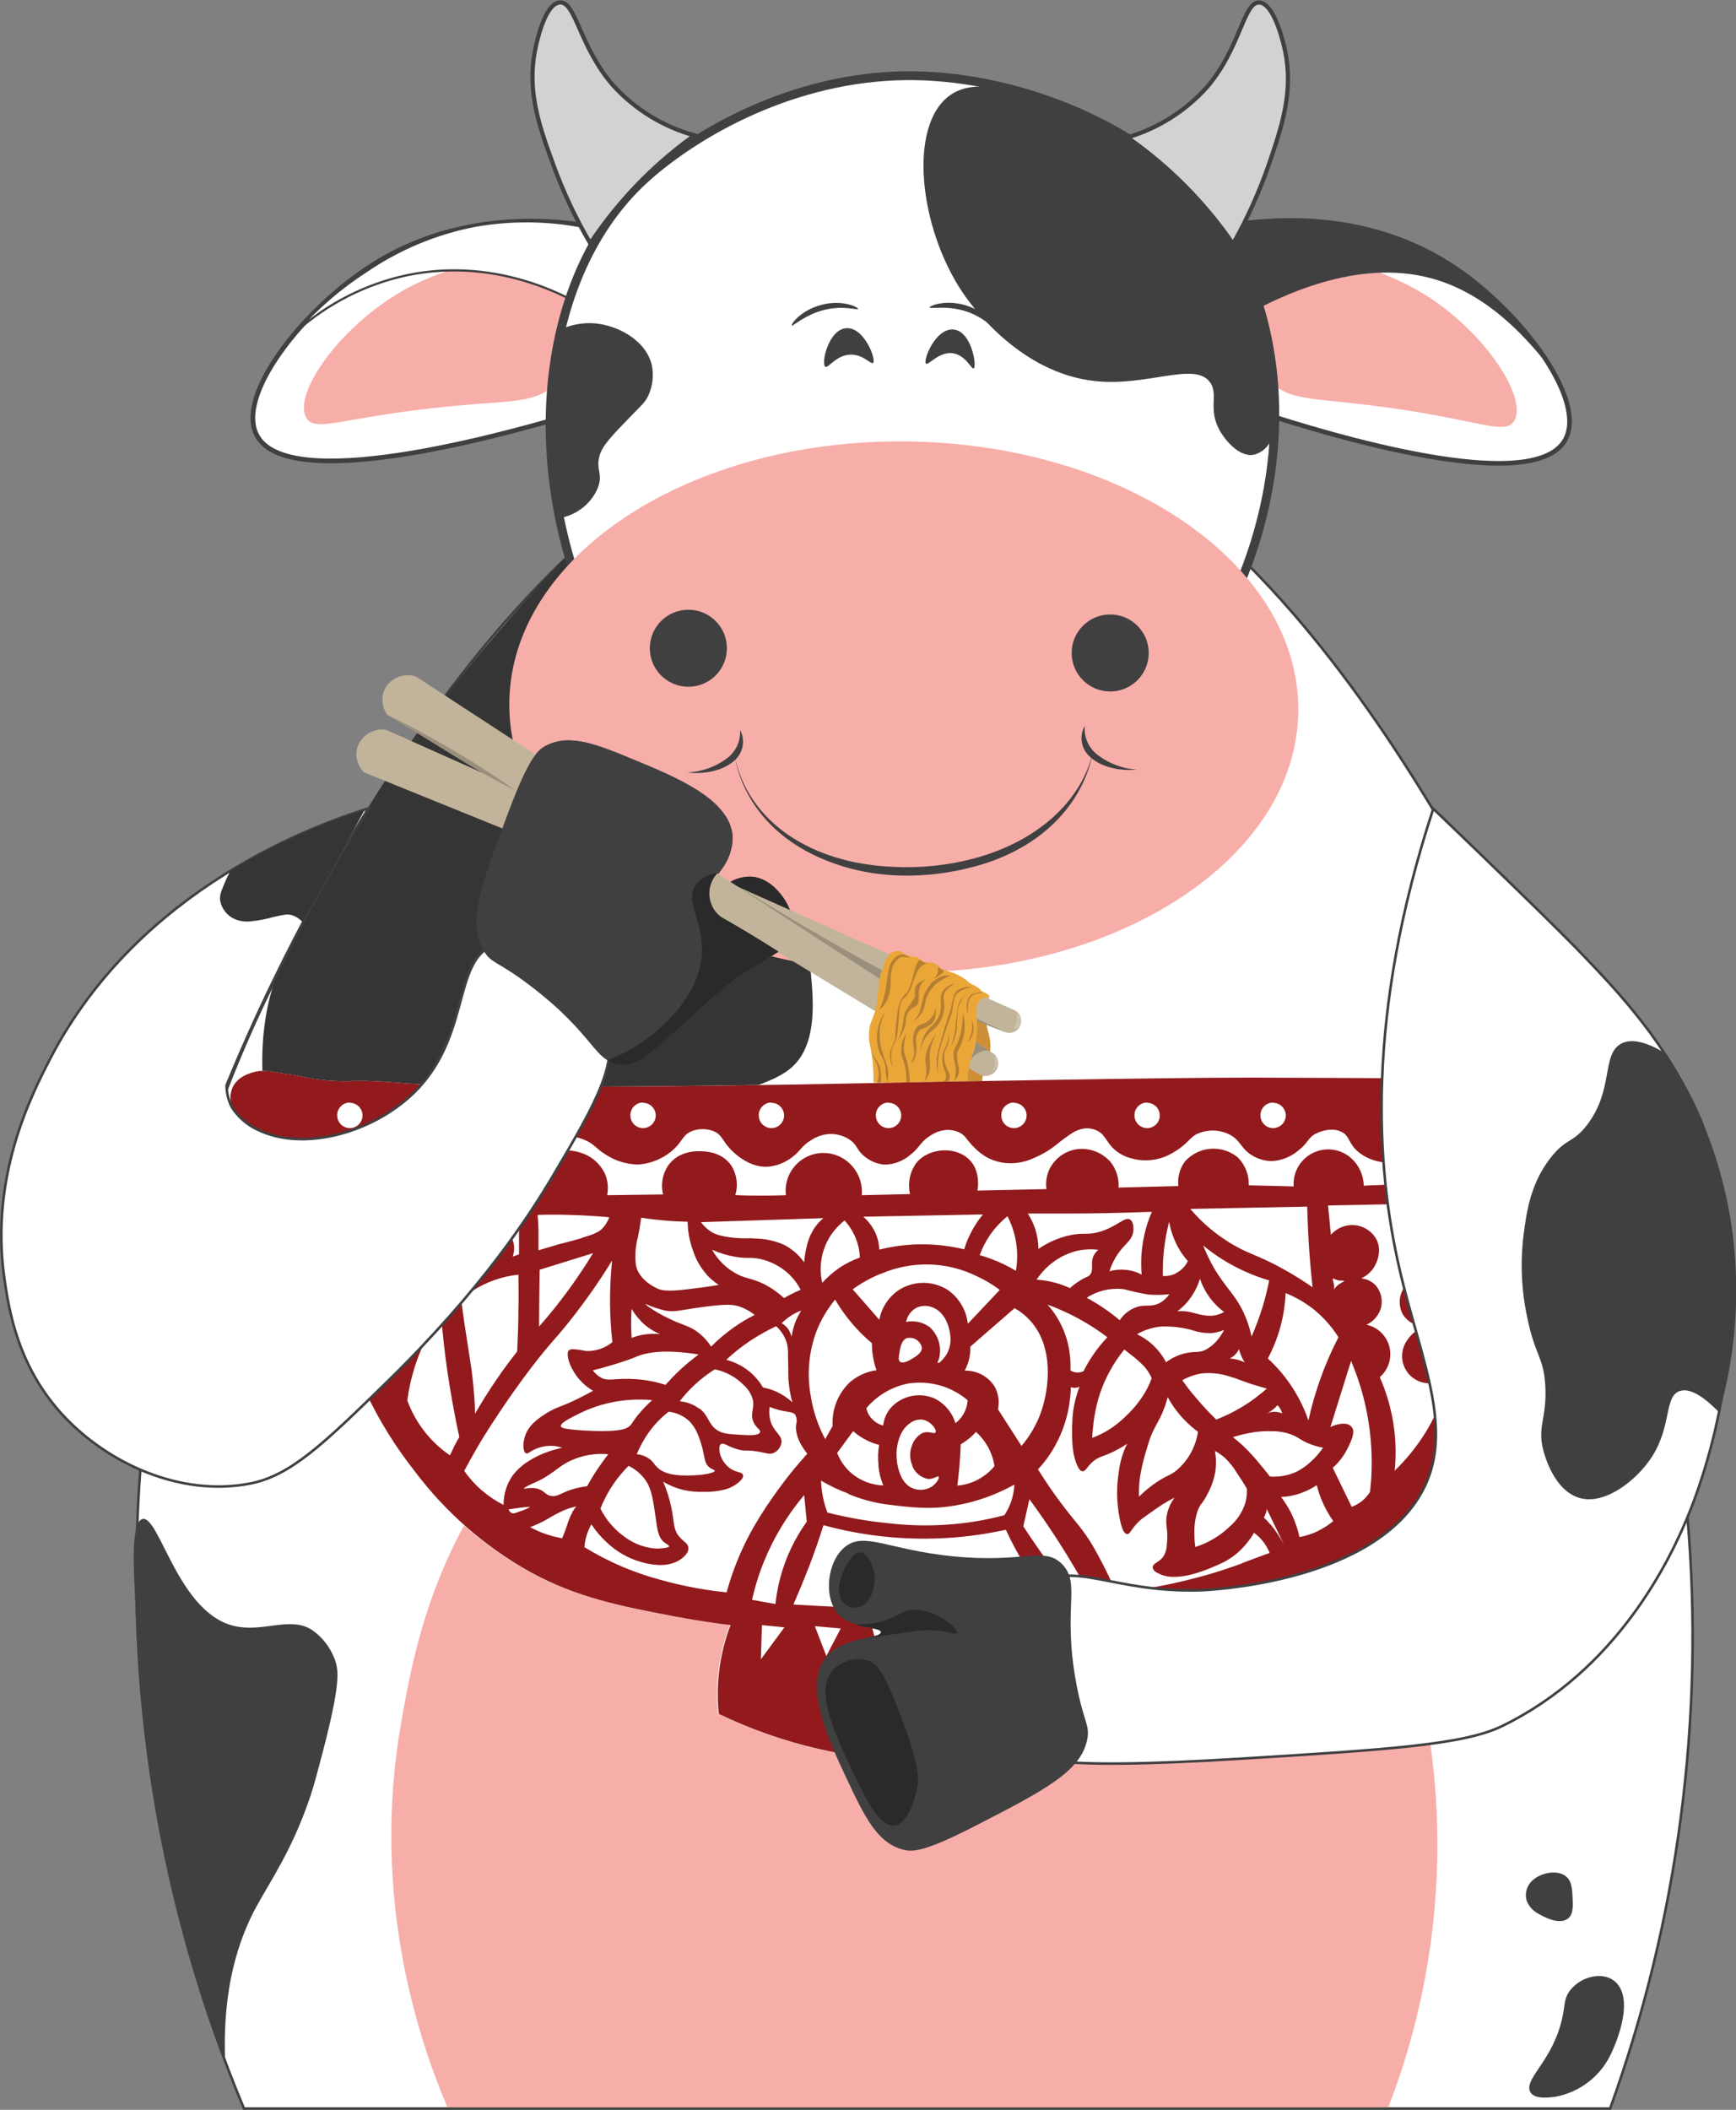 <svg width="340" height="413" viewBox="0 0 340 413" fill="none" xmlns="http://www.w3.org/2000/svg">
<rect x="0" y="0" width="340" height="413" fill="#808080" stroke="none"/>
<g id="Moomoo3">
<g id="Frame" clip-path="url(#clip0_71_1014)">
<path id="Vector" d="M179.03 78.163C108.676 76.716 60.949 176.877 51.241 197.25C37.926 225.683 29.878 256.288 27.487 287.583C24.234 330.321 31.189 373.219 47.779 412.75H315.349C328.709 375.72 333.878 336.24 330.501 297.026C327.319 262.052 317.476 228.006 301.502 196.719C283.274 160.907 241.835 79.464 179.03 78.163Z" fill="white" stroke="#404041" stroke-width="0.5" stroke-miterlimit="10"/>
<path id="Vector_2" d="M280.386 343.207C283.356 366.654 280.439 390.469 271.898 412.511H87.633C82.315 400.018 72.471 371.909 78.572 337.211C80.939 323.729 85.36 298.608 106.559 277.943C133.733 251.448 168.874 251.385 178.217 251.375C193.191 251.375 231.887 254.332 257.831 284.689C275.464 305.396 278.467 328.497 280.386 343.207Z" fill="#F7AEA9"/>
<path id="Vector_3" d="M168.071 142.126C171.001 156.024 156.674 165.029 158.749 189.838C159.134 194.502 160.48 204.215 155.016 208.973C152.43 211.232 148.071 212.575 145.485 213.376C140.511 214.907 138.425 214.584 135.85 215.354C128.311 217.593 124.963 226.598 123.076 230.502C115.683 245.764 93.441 259.652 79.041 256.872C60.855 253.416 48.363 222.59 51.992 199.405C53.816 187.714 60.062 177.658 72.565 157.534C77.195 150.002 82.243 142.734 87.685 135.765C93.243 128.665 100.97 119.348 110.959 108.906C128.092 112.404 163.754 121.711 168.071 142.126Z" fill="#353535"/>
<path id="Vector_4" d="M27.894 297.348C31.251 296.494 34.953 316.285 46.361 318.388C51.731 319.429 56.934 316.42 61.032 319.013C63.113 320.435 64.699 322.469 65.568 324.832C66.403 327.081 66.611 329.808 63.295 342.645C62.127 347.101 61.543 349.328 60.845 351.431C57.268 362.165 52.774 368.463 50.125 373.387C46.84 379.498 43.545 388.93 44.088 403.193C42.805 399.799 41.064 394.958 39.208 389.055C33.535 371.035 31.23 357.157 29.103 343.967C29.103 343.967 27.174 332.036 26.298 309.31C26.121 304.896 25.923 297.858 27.894 297.348Z" fill="#404041"/>
<path id="Vector_5" d="M315.62 401.83C315.871 401.299 320.031 392.564 316.903 388.525C314.525 385.454 309.239 386.807 307.184 390.086C306.329 391.45 306.528 392.377 306.027 394.771C304.286 403.1 298.811 406.608 299.583 409.2C300.125 411.033 303.274 410.616 304.63 410.439C307.022 409.997 309.272 408.983 311.186 407.484C313.1 405.985 314.621 404.044 315.62 401.83Z" fill="#404041"/>
<path id="Vector_6" d="M299.572 368.723C299.226 369.203 298.996 369.756 298.898 370.339C298.8 370.922 298.838 371.52 299.009 372.086C299.488 373.255 300.388 374.203 301.533 374.741C301.919 374.959 305.047 376.823 306.882 375.699C308.144 374.959 308.071 373.262 307.998 371.607C307.925 369.723 307.852 367.911 306.319 367.037C304.38 365.923 300.991 366.787 299.572 368.723Z" fill="#404041"/>
<path id="Vector_7" d="M121.084 45.432C115.673 44.048 93.295 38.978 72.961 51.866C59.51 60.403 46.048 77.382 50.334 85.274C56.455 96.6 97.018 85.534 110.813 81.495L121.084 45.432Z" fill="white" stroke="#404041" stroke-width="0.92" stroke-miterlimit="10"/>
<path id="Vector_8" d="M113.399 54.864C107.967 46.962 90.459 50.814 80.167 56.207C67.07 63.088 57.091 77.142 60.042 81.859C62.044 84.982 67.967 81.088 92.857 79.121C101.095 78.475 104.891 78.548 108.634 75.435C114.536 70.521 117.122 60.309 113.399 54.864Z" fill="#F7AEA9"/>
<path id="Vector_9" d="M113.858 44.318C106.995 43.025 99.954 42.983 93.076 44.193C85.409 45.67 78.129 48.707 71.689 53.115C66.653 56.366 62.092 60.297 58.133 64.796C64.259 59.355 71.692 55.593 79.708 53.875C98.207 50.023 112.784 58.966 116.038 61.069C117.477 55.974 118.912 50.883 120.344 45.796C118.211 45.187 116.045 44.693 113.858 44.318Z" fill="white" stroke="#404041" stroke-width="0.43" stroke-miterlimit="10"/>
<path id="Vector_10" d="M237.737 44.818C243.128 43.599 265.381 39.227 285.099 52.542C298.144 61.35 310.949 78.506 306.496 86.189C300.115 97.193 260.365 85.148 246.841 80.734L237.737 44.818Z" fill="white" stroke="#404041" stroke-width="0.91" stroke-miterlimit="10"/>
<path id="Vector_11" d="M244.567 54.385C250.156 46.744 267.383 51.043 277.351 56.665C290.073 63.755 299.583 77.965 296.476 82.494C294.39 85.534 288.676 81.453 264.15 78.85C256.017 77.976 252.273 77.944 248.665 74.759C242.972 69.782 240.709 59.59 244.567 54.385Z" fill="#F7AEA9"/>
<path id="Vector_12" d="M247.758 42.933C254.58 42.443 261.437 43.062 268.06 44.766C274.48 46.564 280.558 49.41 286.048 53.188C297.456 60.975 303.91 70.959 303.41 71.417C302.909 71.875 295.454 59.778 282.659 55.207C268.749 50.252 253.639 56.092 241.992 62.786C241.449 59.986 240.803 57.05 240.021 54C239.124 50.502 238.154 47.212 237.143 44.151C240.649 43.5 244.196 43.093 247.758 42.933V42.933Z" fill="#404041"/>
<path id="Vector_13" d="M235.068 128.977C232.805 125.969 210.573 97.485 172.732 98.11C140.229 98.63 120.302 120.232 117.039 123.876C101.397 90.437 106.434 54.364 125.036 36.198C133.086 28.338 151.272 16.418 173.67 14.96L175.255 14.877C195.568 13.982 220.667 22.778 234.619 38.301C253.796 59.59 255.412 97.631 235.068 128.977Z" fill="white" stroke="#404041" stroke-width="1.73" stroke-miterlimit="10"/>
<path id="Vector_14" d="M254.274 139.239C254.595 110.538 220.263 86.886 177.592 86.41C134.921 85.934 100.069 108.815 99.748 137.515C99.426 166.216 133.758 189.868 176.429 190.344C219.1 190.819 253.953 167.939 254.274 139.239Z" fill="#F7AEA9"/>
<path id="Vector_15" d="M220.803 26.901C226.878 25.111 232.325 21.647 236.517 16.907C242.993 9.234 243.566 0.343 246.632 0.489C249.698 0.635 251.522 9.14 251.689 9.952C253.326 17.833 251.137 24.527 248.561 32.054C246.687 37.482 244.324 42.73 241.502 47.733C235.912 39.603 228.901 32.546 220.803 26.901V26.901Z" fill="#D0D2D3" stroke="#404041" stroke-width="0.82" stroke-miterlimit="10"/>
<path id="Vector_16" d="M136.017 26.506C129.887 24.811 124.363 21.418 120.084 16.72C113.483 9.161 112.784 0.292 109.656 0.479C106.528 0.666 104.911 9.214 104.755 10.036C103.264 17.938 105.568 24.611 108.3 32.075C110.254 37.471 112.698 42.677 115.6 47.629C118.642 43.061 122.135 38.81 126.027 34.938C129.124 31.863 132.465 29.043 136.017 26.506Z" fill="#D0D2D3" stroke="#404041" stroke-width="0.82" stroke-miterlimit="10"/>
<path id="Vector_17" d="M209.207 21.665C200.292 18.208 191.418 14.762 186.006 18.687C177.779 24.642 180.031 44.599 188.498 57.207C189.75 59.081 199.426 73.093 214.651 74.613C224.849 75.654 234.056 70.688 237.007 74.863C238.749 77.32 236.392 80.214 239.093 84.618C240.354 86.7 242.888 89.396 245.433 89.042C246.072 88.901 246.678 88.635 247.215 88.26C247.752 87.885 248.209 87.408 248.561 86.856C252.45 81.536 251.137 56.062 233.243 37.208C226.538 30.247 218.312 24.927 209.207 21.665V21.665Z" fill="#404041"/>
<path id="Vector_18" d="M109.865 64.452C111.901 63.538 114.132 63.137 116.361 63.286C120.959 63.64 126.549 66.597 127.664 71.511C128.053 73.466 127.831 75.494 127.028 77.32C126.361 78.808 125.641 79.298 123.535 81.484C119.76 85.378 117.873 87.314 117.383 89.355C116.715 92.082 118.134 92.769 117.091 95.476C116.364 97.243 115.126 98.755 113.535 99.817C112.263 100.685 110.807 101.248 109.281 101.462C106.934 89.219 107.133 76.626 109.865 64.463V64.452Z" fill="#404041"/>
<path id="Vector_19" d="M134.818 134.433C138.987 134.433 142.367 131.058 142.367 126.895C142.367 122.732 138.987 119.358 134.818 119.358C130.648 119.358 127.268 122.732 127.268 126.895C127.268 131.058 130.648 134.433 134.818 134.433Z" fill="#404041"/>
<path id="Vector_20" d="M217.435 135.359C221.604 135.359 224.984 131.984 224.984 127.821C224.984 123.659 221.604 120.284 217.435 120.284C213.265 120.284 209.885 123.659 209.885 127.821C209.885 131.984 213.265 135.359 217.435 135.359Z" fill="#404041"/>
<path id="Vector_21" d="M143.9 147.873C143.994 148.737 145.641 162.083 162.033 168.527C177.779 174.774 193.107 169.027 195.016 168.288C211.324 161.969 213.691 149.07 213.879 147.862C213.285 150.215 211.032 157.305 202.263 163.02C191.835 169.808 179.635 169.808 176.674 169.745C173.368 169.673 165.287 169.412 157.487 165.3C146.017 159.262 144.202 149.674 143.9 147.873Z" fill="#404041"/>
<path id="Vector_22" d="M144.943 142.875C145.013 143.924 144.825 144.973 144.394 145.932C143.963 146.89 143.303 147.728 142.471 148.372C140.186 150.111 137.418 151.1 134.546 151.204C138.613 151.714 142.586 150.506 144.442 148.247C145.045 147.5 145.414 146.592 145.503 145.637C145.592 144.681 145.397 143.721 144.943 142.875Z" fill="#404041"/>
<path id="Vector_23" d="M212.461 142.084C212.361 143.131 212.522 144.186 212.932 145.155C213.341 146.123 213.986 146.975 214.807 147.633C217.055 149.421 219.801 150.471 222.67 150.642C218.582 151.058 214.651 149.768 212.836 147.467C212.247 146.707 211.897 145.791 211.83 144.833C211.763 143.874 211.983 142.918 212.461 142.084V142.084Z" fill="#404041"/>
<path id="Vector_24" d="M171.001 71.042C170.574 71.427 169.124 69.366 166.611 69.418C163.744 69.47 162.211 72.177 161.627 71.781C160.782 71.198 162.232 64.494 165.746 64.244C169.26 63.994 171.679 70.449 171.001 71.042Z" fill="#404041"/>
<path id="Vector_25" d="M181.355 71.177C181.825 71.604 183.91 68.731 186.663 69.158C189.176 69.543 190.271 72.364 190.709 72.125C191.355 71.76 190.313 64.837 186.757 64.504C183.201 64.171 180.719 70.605 181.355 71.177Z" fill="#404041"/>
<path id="Vector_26" d="M155.11 63.755C154.713 63.692 156.653 60.777 160.918 59.663C165.183 58.549 168.332 60.288 168.05 60.496C167.769 60.704 165.172 59.757 161.491 60.652C157.81 61.547 155.422 63.755 155.11 63.755Z" fill="#404041"/>
<path id="Vector_27" d="M182.086 60.236C181.783 59.975 184.964 58.508 189.176 59.778C193.389 61.048 195.172 64.192 194.818 64.223C194.463 64.254 192.732 62.089 189.155 60.933C185.579 59.778 182.357 60.465 182.086 60.236Z" fill="#404041"/>
<path id="Vector_28" d="M189.802 220.653C190.042 220.455 189.927 220.559 190.417 219.851C190.659 219.517 190.882 219.17 191.084 218.81V218.81C191.084 218.81 191.439 217.769 191.7 216.645C191.987 215.091 192.196 213.524 192.325 211.95C192.701 207.432 194.067 207.65 193.973 204.496C193.91 202.101 192.93 201.373 193.18 198.562C193.249 197.554 193.438 196.558 193.743 195.595C193.462 195.407 193.191 195.23 192.899 195.064C186.872 191.503 179.134 193.846 174.63 195.73C174.609 196.585 174.526 197.438 174.379 198.281C173.952 200.727 173.337 201.404 172.94 203.882C172.833 204.675 172.774 205.475 172.763 206.276C172.763 207.161 172.763 207.692 172.763 210.524C172.763 213.647 172.826 214.053 173.212 214.49C173.316 214.615 173.285 214.584 175.589 215.843C176.169 216.185 176.768 216.494 177.383 216.77C178.132 216.983 178.867 217.244 179.583 217.551C180.448 218.04 180.292 218.29 181.032 218.592C182.075 219.091 182.44 218.592 183.389 219.102C184.025 219.456 184.16 219.841 184.859 219.976C185.266 220.06 185.297 219.976 185.777 220.049C186.272 220.183 186.744 220.394 187.174 220.674C187.612 220.924 187.716 221.007 187.852 221.069H187.998C188.31 221.143 188.636 221.144 188.949 221.072C189.262 221 189.554 220.856 189.802 220.653Z" fill="#CC8F35"/>
<path id="Vector_29" d="M310.646 218.79C309.628 220.022 308.413 221.077 307.049 221.913C304.318 224.694 302.039 227.884 300.292 231.366C298.955 234.133 298.041 237.084 297.581 240.121C296.423 246.94 292.847 264.597 289.239 274.476C287.695 278.755 282.096 294.184 267.403 303.918C261.147 308.082 255.214 309.747 246.475 312.246C237.782 314.715 228.852 316.261 219.833 316.858C220.591 319.459 221.073 322.131 221.272 324.832C221.524 328.602 221.214 332.387 220.354 336.066C207.847 341.852 194.211 344.801 180.426 344.702C166.641 344.603 153.049 341.458 140.626 335.493C140.346 332.768 140.364 330.021 140.678 327.3C141.044 324.152 141.797 321.061 142.92 318.097C140.417 317.805 136.84 317.316 132.565 316.514C121.606 314.432 113.045 312.819 103.639 307.686C94.799 302.742 87.095 296.004 81.022 287.906C77.344 283.243 74.197 278.188 71.637 272.831C68.978 267.199 66.757 259.589 62.252 244.358C60.951 239.539 59.144 234.87 56.861 230.429C54.202 225.338 52.857 222.808 50.396 221.163C48.457 219.873 46.173 219.081 45.308 216.749C44.845 215.502 44.871 214.126 45.38 212.897C46.423 210.586 49.051 209.951 49.885 209.774C50.928 209.545 51.752 209.545 54.828 210.003C57.904 210.461 59.739 210.878 61.084 211.128C63.842 211.565 66.637 211.718 69.426 211.586C82.065 211.419 70.563 213.938 172.659 211.971C182.993 211.773 227.205 210.93 244.734 210.93L261.543 210.992C273.775 211.055 274.755 211.065 276.851 211.128C276.903 211.128 280.97 211.232 286.392 211.305C291.606 211.377 293.597 211.305 296.288 210.899C298.978 210.493 301.011 209.993 301.011 209.993C304.004 209.337 305.005 208.952 306.872 209.025C308.273 208.94 309.665 209.305 310.845 210.066C311.956 210.891 312.704 212.115 312.93 213.48C313.326 215.583 311.992 217.187 310.646 218.79Z" fill="white"/>
<path id="Vector_30" d="M313.076 213.491C312.85 212.126 312.102 210.902 310.991 210.076C309.811 209.315 308.419 208.95 307.018 209.035C305.151 208.962 304.15 209.347 301.157 210.003C301.157 210.003 299.145 210.451 296.434 210.909C293.723 211.367 291.731 211.388 286.538 211.315C281.116 211.242 277.049 211.138 276.997 211.138C274.911 211.075 273.921 211.065 261.689 211.002L244.88 210.94C227.351 210.94 183.139 211.773 172.805 211.981C70.667 213.949 82.169 211.429 69.572 211.596C66.783 211.729 63.988 211.575 61.23 211.138C59.833 210.888 58.102 210.492 54.974 210.013C51.846 209.535 51.032 209.555 50.031 209.784C49.197 209.982 46.559 210.617 45.527 212.908C45.017 214.137 44.991 215.512 45.453 216.76C46.319 219.133 48.582 219.883 50.542 221.174C53.003 222.819 54.348 225.338 57.007 230.439C59.29 234.88 61.097 239.549 62.398 244.369C66.861 259.599 69.082 267.209 71.783 272.842C74.343 278.198 77.49 283.254 81.168 287.916C87.241 296.014 94.945 302.752 103.785 307.696C113.17 312.829 121.752 314.442 132.711 316.525C136.986 317.326 140.563 317.816 143.066 318.107C141.943 321.071 141.19 324.162 140.824 327.31C140.51 330.031 140.492 332.778 140.772 335.503C153.195 341.468 166.787 344.613 180.572 344.712C194.357 344.811 207.993 341.862 220.5 336.076C221.36 332.397 221.67 328.612 221.418 324.843C221.219 322.142 220.737 319.469 219.979 316.868C228.998 316.271 237.928 314.725 246.621 312.256C255.36 309.768 261.22 308.092 267.549 303.928C282.242 294.194 287.841 278.765 289.385 274.487C292.972 264.576 296.548 246.919 297.727 240.131C298.187 237.094 299.101 234.143 300.438 231.376C302.185 227.894 304.464 224.705 307.195 221.923C308.559 221.088 309.774 220.032 310.792 218.8C311.992 217.186 313.326 215.583 313.076 213.491ZM296.924 215.75C297.415 215.75 297.894 215.895 298.303 216.167C298.711 216.44 299.029 216.827 299.217 217.279C299.404 217.732 299.454 218.23 299.358 218.711C299.262 219.191 299.026 219.633 298.679 219.979C298.332 220.326 297.889 220.562 297.408 220.658C296.927 220.753 296.428 220.704 295.974 220.517C295.521 220.329 295.133 220.011 294.86 219.604C294.588 219.197 294.442 218.718 294.442 218.227C294.441 217.902 294.504 217.579 294.628 217.278C294.752 216.976 294.935 216.703 295.166 216.472C295.397 216.242 295.671 216.06 295.972 215.936C296.274 215.812 296.598 215.748 296.924 215.75V215.75ZM273.066 215.75C273.404 215.728 273.744 215.775 274.064 215.89C274.383 216.004 274.676 216.183 274.923 216.414C275.171 216.646 275.369 216.926 275.504 217.237C275.639 217.548 275.708 217.883 275.708 218.222C275.708 218.561 275.639 218.896 275.504 219.207C275.369 219.518 275.171 219.798 274.923 220.03C274.676 220.262 274.383 220.44 274.064 220.555C273.744 220.669 273.404 220.717 273.066 220.695C272.437 220.654 271.847 220.376 271.416 219.917C270.985 219.457 270.745 218.852 270.745 218.222C270.745 217.593 270.985 216.987 271.416 216.528C271.847 216.069 272.437 215.791 273.066 215.75ZM249.343 215.875C249.834 215.875 250.315 216.02 250.723 216.293C251.131 216.566 251.449 216.953 251.637 217.407C251.824 217.86 251.873 218.359 251.776 218.84C251.68 219.321 251.442 219.762 251.094 220.108C250.746 220.454 250.303 220.689 249.821 220.784C249.339 220.878 248.839 220.828 248.386 220.639C247.933 220.449 247.546 220.13 247.274 219.721C247.003 219.313 246.859 218.832 246.861 218.342C246.856 218.012 246.916 217.685 247.039 217.379C247.162 217.072 247.345 216.794 247.577 216.559C247.809 216.325 248.086 216.139 248.391 216.012C248.696 215.886 249.023 215.821 249.353 215.823L249.343 215.875ZM224.661 215.875C225.153 215.873 225.634 216.016 226.044 216.288C226.453 216.559 226.773 216.946 226.962 217.399C227.151 217.853 227.201 218.352 227.106 218.833C227.011 219.315 226.774 219.757 226.426 220.104C226.079 220.452 225.635 220.688 225.153 220.783C224.671 220.878 224.171 220.828 223.717 220.64C223.263 220.451 222.876 220.131 222.604 219.722C222.332 219.313 222.188 218.833 222.19 218.342C222.183 218.013 222.242 217.685 222.364 217.379C222.485 217.073 222.667 216.795 222.899 216.56C223.13 216.325 223.406 216.139 223.71 216.012C224.015 215.886 224.342 215.821 224.671 215.823L224.661 215.875ZM198.592 215.875C199.083 215.877 199.562 216.024 199.969 216.298C200.376 216.572 200.693 216.96 200.879 217.414C201.065 217.867 201.112 218.366 201.014 218.846C200.916 219.326 200.678 219.767 200.329 220.112C199.981 220.457 199.538 220.691 199.056 220.785C198.574 220.878 198.075 220.827 197.622 220.638C197.17 220.448 196.783 220.129 196.513 219.72C196.242 219.312 196.098 218.832 196.1 218.342C196.095 218.015 196.154 217.69 196.275 217.386C196.396 217.082 196.576 216.805 196.805 216.57C197.033 216.336 197.306 216.149 197.608 216.021C197.909 215.893 198.233 215.825 198.561 215.823L198.592 215.875ZM174.015 215.875C174.506 215.873 174.988 216.016 175.397 216.288C175.807 216.559 176.127 216.946 176.316 217.399C176.505 217.853 176.555 218.352 176.46 218.833C176.364 219.315 176.128 219.757 175.78 220.104C175.432 220.452 174.989 220.688 174.507 220.783C174.024 220.878 173.524 220.828 173.07 220.64C172.617 220.451 172.229 220.131 171.957 219.722C171.685 219.313 171.541 218.833 171.543 218.342C171.538 218.017 171.596 217.693 171.716 217.391C171.836 217.088 172.014 216.812 172.24 216.578C172.467 216.344 172.738 216.157 173.037 216.027C173.336 215.898 173.657 215.828 173.983 215.823L174.015 215.875ZM151.074 215.875C151.566 215.873 152.047 216.016 152.457 216.288C152.866 216.559 153.186 216.946 153.375 217.399C153.564 217.853 153.614 218.352 153.519 218.833C153.424 219.315 153.187 219.757 152.839 220.104C152.492 220.452 152.048 220.688 151.566 220.783C151.084 220.878 150.584 220.828 150.13 220.64C149.676 220.451 149.288 220.131 149.017 219.722C148.745 219.313 148.601 218.833 148.603 218.342C148.596 218.014 148.654 217.687 148.776 217.382C148.897 217.076 149.078 216.798 149.308 216.564C149.538 216.329 149.813 216.143 150.116 216.015C150.419 215.888 150.745 215.823 151.074 215.823V215.875ZM125.944 215.875C126.435 215.875 126.915 216.02 127.323 216.293C127.732 216.566 128.05 216.953 128.237 217.407C128.425 217.86 128.474 218.359 128.377 218.84C128.28 219.321 128.043 219.762 127.695 220.108C127.347 220.454 126.903 220.689 126.421 220.784C125.939 220.878 125.44 220.828 124.987 220.639C124.533 220.449 124.146 220.13 123.875 219.721C123.604 219.313 123.46 218.832 123.462 218.342C123.455 218.015 123.513 217.691 123.633 217.387C123.753 217.083 123.932 216.805 124.16 216.571C124.388 216.337 124.66 216.15 124.961 216.021C125.262 215.893 125.585 215.825 125.912 215.823L125.944 215.875ZM99.103 215.875C99.595 215.873 100.076 216.016 100.486 216.288C100.896 216.559 101.215 216.946 101.404 217.399C101.594 217.853 101.644 218.352 101.548 218.833C101.453 219.315 101.216 219.757 100.868 220.104C100.521 220.452 100.078 220.688 99.595 220.783C99.113 220.878 98.613 220.828 98.159 220.64C97.705 220.451 97.318 220.131 97.046 219.722C96.774 219.313 96.63 218.833 96.632 218.342C96.626 218.014 96.686 217.688 96.808 217.383C96.929 217.079 97.11 216.801 97.34 216.567C97.57 216.332 97.844 216.146 98.147 216.018C98.45 215.89 98.775 215.824 99.103 215.823V215.875ZM68.509 215.875C69.001 215.873 69.482 216.016 69.891 216.288C70.301 216.559 70.621 216.946 70.81 217.399C70.999 217.853 71.049 218.352 70.954 218.833C70.858 219.315 70.622 219.757 70.274 220.104C69.926 220.452 69.483 220.688 69.001 220.783C68.519 220.878 68.019 220.828 67.565 220.64C67.111 220.451 66.723 220.131 66.451 219.722C66.18 219.313 66.035 218.833 66.037 218.342C66.03 218.009 66.091 217.678 66.215 217.37C66.339 217.061 66.525 216.78 66.761 216.545C66.996 216.309 67.278 216.124 67.587 216C67.896 215.876 68.228 215.816 68.561 215.823L68.509 215.875ZM71.282 246.867C71.009 245.728 70.66 244.608 70.24 243.515C69.619 241.899 68.829 240.353 67.883 238.903L71.481 238.653C71.408 241.36 71.356 244.087 71.282 246.815V246.867ZM76.997 266.991C76.31 265.527 75.82 263.98 75.537 262.389C75.23 260.268 75.192 258.117 75.422 255.987C75.568 253.374 75.652 250.636 75.641 247.783C75.641 244.452 75.506 241.287 75.287 238.32L101.648 237.893C101.648 237.893 101.648 241.464 101.648 241.474V244.285V245.535L100.417 245.982C100.772 244.971 100.786 243.872 100.459 242.852C100.132 241.832 99.48 240.946 98.603 240.329C97.879 239.916 97.065 239.688 96.232 239.664C95.399 239.641 94.573 239.823 93.827 240.194C92.807 240.695 92.008 241.556 91.585 242.609C91.286 243.594 91.293 244.646 91.603 245.627C91.914 246.608 92.515 247.472 93.326 248.106C91.943 248.64 90.622 249.32 89.385 250.136C88.424 250.773 87.518 251.486 86.674 252.27C86.09 251.417 85.485 250.542 84.88 249.688C85.76 249.163 86.498 248.431 87.028 247.554C87.448 246.871 87.724 246.11 87.839 245.317C87.954 244.524 87.905 243.716 87.695 242.942C87.37 241.846 86.701 240.883 85.787 240.194C84.653 239.41 83.282 239.043 81.908 239.155C80.533 239.267 79.24 239.851 78.248 240.808C77.327 241.733 76.751 242.945 76.616 244.243C76.481 245.541 76.796 246.845 77.508 247.939C78.212 248.822 79.18 249.457 80.271 249.751C79.706 249.845 79.167 250.054 78.686 250.365C78.035 250.806 77.504 251.401 77.14 252.096C76.776 252.792 76.591 253.567 76.601 254.352C76.594 255.231 76.837 256.094 77.302 256.841C77.768 257.587 78.436 258.186 79.228 258.569C79.805 258.78 80.422 258.855 81.032 258.787C79.968 260.101 79.058 261.534 78.321 263.056C77.763 264.307 77.319 265.607 76.997 266.939V266.991ZM88.863 283.346C88.603 283.866 88.352 284.387 88.113 284.876C84.272 282.253 81.354 278.491 79.77 274.122C80.053 271.95 80.527 269.808 81.189 267.72C81.856 265.538 82.74 263.428 83.827 261.421C84.579 260.016 85.437 258.669 86.392 257.392C86.694 261.317 87.112 264.784 87.518 267.72C87.685 268.886 88.227 272.696 89.207 277.672C89.499 279.14 89.75 280.389 89.958 281.285C89.583 281.92 89.218 282.596 88.863 283.294V283.346ZM92.471 252.728C95.193 250.955 98.3 249.856 101.533 249.522C101.533 251.687 101.606 253.905 101.533 256.216C101.533 259.068 101.418 261.848 101.293 264.544C99.99 266.21 98.644 267.99 97.31 269.947C95.693 272.29 94.296 274.57 93.034 276.735C93.034 274.955 92.857 272.508 92.534 269.614C92.252 267.157 91.971 265.71 91.356 261.629C91.053 259.776 90.688 257.319 90.313 254.342C90.987 253.731 91.709 253.174 92.471 252.676V252.728ZM94.379 291.768C93.075 290.632 91.912 289.342 90.918 287.927C91.564 286.709 92.45 285.095 93.535 283.231C94.077 282.294 95.276 280.306 97.362 277.152C98.707 275.132 101.032 271.665 104.181 267.553C107.685 262.972 108.53 262.421 111.595 258.569C114.591 254.804 117.356 250.861 119.875 246.763C119.59 249.599 119.457 252.449 119.479 255.3C119.503 257.78 119.657 260.258 119.937 262.722C118.476 263.927 116.617 264.547 114.724 264.461C114.421 264.388 114.004 264.305 113.493 264.232C112.367 264.086 111.793 264.034 111.46 264.294C110.813 264.836 111.46 266.626 111.627 267.043C112.52 269.225 114.106 271.054 116.142 272.248C115.579 272.561 114.744 273.019 113.712 273.539C109.948 275.444 109.176 275.309 107.122 276.579C105.589 277.547 103.431 278.911 102.753 281.357C102.388 282.607 102.409 284.22 103.024 284.481C103.431 284.658 103.754 284.106 105.047 283.575C106.037 283.167 107.105 282.979 108.175 283.023C108.834 283.055 109.484 283.185 110.104 283.408C109.206 283.59 108.321 283.834 107.456 284.137C106.086 284.588 104.779 285.211 103.566 285.99C102.294 286.76 101.185 287.772 100.302 288.968C99.191 290.631 98.606 292.59 98.624 294.589C97.099 293.816 95.674 292.862 94.379 291.747V291.768ZM114.004 242.338C112.878 242.661 111.429 243.078 109.739 243.484L105.464 244.743C105.464 243.629 105.464 242.474 105.464 241.266C105.464 240.059 105.381 238.913 105.297 237.82C107.258 237.758 109.343 237.747 111.491 237.82C114.254 237.893 116.872 238.049 119.322 238.278C118.985 239.238 118.411 240.097 117.654 240.777C117.132 241.141 116.528 241.568 114.004 242.286V242.338ZM116.152 245.306C114.786 247.554 113.222 249.928 111.429 252.385C109.458 255.102 107.476 257.528 105.579 259.672C105.579 255.976 105.652 252.26 105.693 248.554L116.152 245.306ZM261.199 251.146C261.095 250.688 260.938 250.428 261.043 250.313C261.147 250.198 261.46 250.459 262.023 250.615C262.586 250.771 263.191 250.615 263.232 250.75C263.274 250.886 262.701 251.031 262.096 251.51C261.777 251.769 261.499 252.074 261.272 252.416C261.326 251.992 261.301 251.561 261.199 251.146V251.146ZM262.148 261.744C259.484 266.9 257.503 272.38 256.256 278.047C255.394 275.546 254.198 273.172 252.701 270.989C251.439 269.134 249.966 267.433 248.311 265.919C250.414 261.967 251.604 257.595 251.793 253.124C253.74 253.904 255.566 254.955 257.216 256.247C259.154 257.806 260.821 259.674 262.148 261.775V261.744ZM209.499 264.867C209.169 262.338 208.298 259.91 206.945 257.746C206.42 256.9 205.816 256.105 205.141 255.373C206.889 256.007 208.596 256.751 210.25 257.6C212.578 258.794 214.797 260.187 216.882 261.765C215.837 262.854 214.888 264.031 214.046 265.283C213.362 266.279 212.753 267.323 212.221 268.407C211.797 268.611 211.325 268.698 210.855 268.657C210.423 268.63 210.006 268.49 209.645 268.251C209.7 267.128 209.651 266.002 209.499 264.888V264.867ZM213.504 249.511C213.191 249.907 212.982 249.845 211.95 250.417C211.089 250.898 210.287 251.478 209.562 252.145C208.173 251.503 206.709 251.037 205.203 250.761C204.432 250.625 203.691 250.542 203.024 250.49C203.967 249.058 205.173 247.818 206.58 246.836C207.911 245.899 209.408 245.221 210.991 244.837C212.343 244.544 213.736 244.48 215.109 244.65C214.717 244.982 214.394 245.389 214.161 245.847C213.504 247.356 214.296 248.512 213.504 249.511ZM214.119 278.921C214.345 276.823 214.789 274.754 215.443 272.748C215.963 271.223 216.616 269.746 217.393 268.334C218.198 266.863 219.137 265.469 220.198 264.17C220.511 264.419 220.97 264.773 221.522 265.211C222.441 265.904 223.306 266.666 224.108 267.491C224.706 268.182 225.198 268.957 225.568 269.791C225.312 270.481 225.016 271.156 224.682 271.811C223.601 273.824 222.192 275.643 220.511 277.193C219.792 277.919 219.015 278.584 218.186 279.182C216.871 280.133 215.433 280.9 213.91 281.462C213.931 280.868 213.994 279.983 214.14 278.921H214.119ZM241.981 265.075C242.255 264.787 242.48 264.456 242.649 264.097C242.76 264.547 242.913 264.987 243.107 265.408C243.284 265.856 243.511 266.283 243.785 266.679C243.308 266.459 242.812 266.282 242.304 266.148C241.824 266.037 241.336 265.96 240.845 265.919C241.283 265.717 241.676 265.431 242.002 265.075H241.981ZM237.654 248.023C236.886 246.656 236.211 245.241 235.631 243.786C236.805 244.768 238.045 245.669 239.343 246.482C242.211 248.29 245.317 249.691 248.571 250.646C248.269 252.187 247.862 253.884 247.33 255.664C246.712 257.694 245.974 259.686 245.12 261.629C244.777 259.964 244.234 258.345 243.504 256.809C241.793 253.228 239.948 252 237.654 248.023ZM241.168 269.562C242.836 270.031 243.431 270.458 246.382 271.322L248.113 271.811C245.204 274.414 241.848 276.47 238.206 277.88C236.732 276.457 235.34 274.952 234.035 273.373C233.118 272.331 232.304 271.228 231.554 270.187C232.743 269.508 234.047 269.053 235.401 268.844C237.353 268.658 239.322 268.903 241.168 269.562V269.562ZM238.728 261.942C238.05 262.857 237.187 263.62 236.194 264.18C234.88 264.857 234.223 264.492 232.544 264.815C231.031 265.103 229.604 265.733 228.373 266.658C227.773 265.503 226.995 264.449 226.069 263.535C225.077 262.571 223.936 261.773 222.69 261.171C224.182 260.306 225.85 259.79 227.57 259.662C229.511 259.609 231.449 259.833 233.326 260.328C234.61 260.787 235.968 260.999 237.33 260.953C238.161 260.873 238.975 260.662 239.739 260.328C239.454 260.897 239.115 261.437 238.728 261.942V261.942ZM223.274 289.103C223.571 287.265 224.006 285.452 224.578 283.679C224.901 282.576 225.078 282.034 225.287 281.43C226.079 279.348 226.705 278.682 227.549 276.787C228.021 275.723 228.408 274.623 228.707 273.497C229.581 275.107 230.668 276.592 231.939 277.912C232.767 278.775 233.667 279.566 234.63 280.275C234.49 281.171 234.256 282.051 233.931 282.898C233.216 284.762 232.052 286.421 230.542 287.729C229.218 288.843 228.78 288.676 226.726 290.009C225.407 290.866 224.184 291.861 223.076 292.976C223.03 291.682 223.096 290.386 223.274 289.103V289.103ZM234.525 295.849C235.078 294.277 235.506 294.454 236.538 292.362C237.27 291.025 237.77 289.575 238.019 288.072C238.215 286.727 238.191 285.36 237.946 284.023C238.63 284.386 239.27 284.826 239.854 285.334C240.754 286.188 241.536 287.158 242.179 288.218C242.732 289.02 243.431 290.092 244.202 291.404C244.248 292.336 244.15 293.27 243.91 294.173C243.346 295.97 242.292 297.574 240.865 298.806C238.954 300.648 236.641 302.024 234.108 302.824C233.971 301.88 233.912 300.926 233.931 299.972C233.891 298.574 234.092 297.179 234.525 295.849V295.849ZM243.556 283.107C243.003 282.596 242.304 281.972 241.47 281.337C242.473 281.003 243.497 280.739 244.536 280.545C246.07 280.218 247.64 280.088 249.207 280.16C250.47 280.156 251.723 280.374 252.909 280.806C254.192 281.285 254.494 281.743 255.944 282.409C256.959 282.865 258.028 283.194 259.124 283.388C258.473 284.349 257.71 285.229 256.851 286.011C255.984 286.843 255 287.544 253.931 288.093C252.3 288.838 250.507 289.16 248.717 289.03C248.227 288.416 247.675 287.687 246.986 286.886C245.926 285.553 244.78 284.291 243.556 283.107ZM248.102 276.683C248.618 276.431 249.098 276.112 249.531 275.736C249.791 275.507 250.01 275.278 250.208 275.08C250.383 275.242 250.534 275.428 250.657 275.632C250.861 275.954 251.016 276.305 251.116 276.673C250.717 276.506 250.295 276.4 249.864 276.36C249.26 276.325 248.655 276.436 248.102 276.683V276.683ZM251.449 248.481C247.758 246.399 245.516 245.691 243.378 244.66C239.45 242.713 235.962 239.986 233.128 236.644L244.765 236.415L256.017 236.196C256.079 238.476 256.173 240.85 256.319 243.296C256.507 246.326 256.767 249.22 257.07 251.989C255.259 250.723 253.383 249.552 251.449 248.481V248.481ZM235.016 250.313C235.473 251.658 236.134 252.926 236.976 254.071C237.757 255.118 238.688 256.044 239.739 256.82C238.972 257.262 238.111 257.519 237.226 257.569C236.222 257.571 235.223 257.42 234.265 257.122C233.581 256.924 232.884 256.778 232.179 256.684C231.648 256.644 231.115 256.644 230.584 256.684C231.359 256.114 232.059 255.45 232.669 254.706C233.736 253.412 234.533 251.918 235.016 250.313V250.313ZM230.281 249.272C229.501 249.664 228.629 249.837 227.758 249.772C227.662 246.195 228.076 242.623 228.988 239.163C229.179 240.321 229.505 241.453 229.958 242.536C230.598 244.121 231.508 245.583 232.649 246.857C232.145 247.891 231.313 248.729 230.281 249.241V249.272ZM228.988 253.374C228.463 254.146 227.744 254.767 226.903 255.175C225.454 255.831 224.432 255.393 223.013 255.737C221.487 256.151 220.166 257.111 219.301 258.433C218.327 257.611 217.311 256.839 216.256 256.122C215.057 255.31 213.91 254.623 212.836 254.04C214.996 252.64 217.581 252.047 220.135 252.364C221.709 252.792 223.303 253.14 224.911 253.405C226.269 253.524 227.635 253.503 228.988 253.343V253.374ZM224.025 242.214C223.526 244.609 223.382 247.064 223.597 249.501C222.611 248.979 221.529 248.661 220.417 248.564C219.366 248.466 218.306 248.562 217.289 248.845C217.752 247.37 218.48 245.99 219.437 244.775C220.605 243.317 221.647 242.692 221.908 241.297C222.033 240.61 222.085 239.215 221.345 238.736C220.302 238.081 218.842 240.069 215.454 241.1C212.993 241.849 212.409 241.204 209.635 241.776C207.391 242.259 205.265 243.179 203.378 244.483C203.367 243.169 203.16 241.864 202.763 240.61C202.406 239.533 201.916 238.505 201.303 237.55C203.681 237.55 206.1 237.55 208.54 237.55C214.348 237.55 220.01 237.425 225.6 237.216C224.894 238.809 224.366 240.474 224.025 242.182V242.214ZM201.689 258.433C206.361 263.441 205.652 271.582 203.775 276.746C202.906 279.041 201.651 281.171 200.063 283.044C198.519 280.65 196.986 278.245 195.454 275.861C195.767 274.412 195.568 272.9 194.89 271.582C194.286 270.548 193.412 269.698 192.362 269.123C191.311 268.547 190.124 268.267 188.926 268.313C189.335 267.571 189.636 266.776 189.823 265.95C189.993 265.177 190.07 264.388 190.052 263.597L198.707 256.07C199.821 256.693 200.828 257.491 201.689 258.433V258.433ZM181.939 259.683C181.293 259.235 180.563 258.922 179.792 258.765C179.021 258.608 178.226 258.608 177.456 258.766C177.571 258.173 177.818 257.614 178.179 257.129C178.54 256.644 179.005 256.247 179.541 255.966C180.049 255.743 180.597 255.627 181.152 255.627C181.707 255.627 182.256 255.743 182.763 255.966C185.485 257.09 185.996 260.557 186.069 261.046C186.311 262.353 186.116 263.702 185.516 264.888C184.932 265.929 183.889 266.97 183.712 266.803C183.535 266.637 183.785 266.304 183.879 266.075C184.201 264.931 184.19 263.719 183.846 262.581C183.503 261.443 182.841 260.427 181.939 259.651V259.683ZM177.768 261.921C178.383 261.807 179.018 261.939 179.536 262.287C180.055 262.636 180.416 263.173 180.542 263.784C180.605 264.773 179.499 265.46 178.676 265.95C178.321 266.179 176.872 267.064 176.267 266.554C175.912 266.252 176.027 265.606 176.121 264.982C176.298 263.836 176.559 262.202 177.758 261.89L177.768 261.921ZM178.519 270.749C180.485 270.523 182.477 270.704 184.37 271.281C186.262 271.858 188.016 272.818 189.52 274.101C189.469 274.904 189.26 275.69 188.905 276.412C188.493 277.27 187.882 278.016 187.122 278.588C186.804 277.531 186.269 276.552 185.551 275.713C184.833 274.874 183.947 274.194 182.951 273.716C181.485 273.095 179.859 272.955 178.308 273.319C176.758 273.682 175.364 274.528 174.327 275.736C173.577 276.693 173.108 277.839 172.972 279.046C172.162 278.841 171.425 278.416 170.842 277.819C170.259 277.222 169.852 276.476 169.666 275.663C171.909 272.991 175.055 271.232 178.509 270.718L178.519 270.749ZM190.104 281.337C190.472 281.011 190.82 280.663 191.147 280.296C192.302 281.327 193.232 282.585 193.879 283.991C194.313 284.946 194.614 285.954 194.776 286.99C193.878 288.078 192.772 288.977 191.522 289.634C190.275 290.297 188.905 290.697 187.497 290.81C187.643 289.696 187.768 288.551 187.873 287.354C188.019 285.761 188.113 284.231 188.165 282.721C188.848 282.313 189.496 281.85 190.104 281.337V281.337ZM178.634 286.875C178.885 287.546 179.304 288.14 179.852 288.601C180.4 289.063 181.058 289.375 181.762 289.509C182.888 289.571 183.66 288.801 183.848 289.061C184.035 289.322 183.42 290.394 182.492 291.008C181.948 291.344 181.335 291.551 180.698 291.612C180.062 291.673 179.42 291.588 178.822 291.362C176.194 290.373 175.547 286.573 175.589 284.481C175.589 283.971 175.735 280.139 178.363 278.495C179.017 278.03 179.816 277.816 180.615 277.891C182.284 278.12 183.535 279.879 183.243 280.369C182.951 280.858 181.981 280.015 180.688 280.504C180.194 280.759 179.756 281.11 179.398 281.535C179.04 281.96 178.77 282.452 178.603 282.982C178.118 284.221 178.14 285.6 178.665 286.823L178.634 286.875ZM172.033 286.875C172.153 288.219 172.48 289.535 173.003 290.779C170.706 290.701 168.503 289.854 166.747 288.374C165.508 287.299 164.553 285.937 163.962 284.408L167.091 280.139C167.689 280.684 168.346 281.159 169.051 281.555C170.025 282.133 171.079 282.564 172.179 282.836C171.944 284.152 171.905 285.496 172.065 286.823L172.033 286.875ZM166.204 270.812C165.123 271.9 164.285 273.205 163.746 274.641C163.207 276.077 162.978 277.61 163.076 279.14L161.616 281.711C160.211 279.081 159.256 276.234 158.79 273.289C158.021 269.106 158.38 264.794 159.833 260.797C160.716 258.474 161.973 256.311 163.556 254.394C165.449 257.631 167.887 260.519 170.761 262.931C170.757 263.866 170.841 264.801 171.011 265.721C171.152 266.572 171.372 267.409 171.668 268.219C169.642 268.497 167.747 269.383 166.236 270.759L166.204 270.812ZM166.1 292.414C168.522 293.445 171.072 294.145 173.681 294.496C178.603 295.1 182.148 295.537 186.955 294.725C189.604 294.278 192.195 293.541 194.682 292.528C196.043 291.96 197.372 291.321 198.665 290.613C198.575 292.748 197.9 294.818 196.715 296.599C193.027 297.579 189.252 298.2 185.443 298.452C181.598 298.716 177.737 298.618 173.91 298.16C169.91 297.772 165.947 297.076 162.054 296.078C161.656 295.068 161.355 294.022 161.157 292.955C160.958 291.925 160.84 290.88 160.803 289.832C162.496 290.839 164.28 291.686 166.131 292.362L166.1 292.414ZM198.968 248.762C197.429 247.833 195.805 247.052 194.119 246.43C193.337 246.138 192.586 245.888 191.877 245.691C192.366 244.338 193.021 243.052 193.827 241.86C194.796 240.433 195.974 239.159 197.32 238.081C199.016 241.368 199.594 245.117 198.968 248.762V248.762ZM189.771 242.089C189.401 242.887 189.091 243.712 188.842 244.556C186.237 243.924 183.567 243.596 180.886 243.577C177.962 243.549 175.045 243.899 172.211 244.618C172.16 243.269 171.803 241.948 171.168 240.756C170.633 239.777 169.927 238.903 169.082 238.174L192.523 237.727C191.427 239.035 190.512 240.485 189.802 242.037L189.771 242.089ZM172.482 249.376C175.48 248.069 178.729 247.435 181.999 247.52C185.27 247.604 188.481 248.405 191.408 249.865C192.961 250.59 194.436 251.473 195.808 252.499C193.723 254.706 191.637 256.913 189.552 259.131C189.406 257.823 188.987 256.56 188.32 255.424C187.654 254.289 186.755 253.306 185.683 252.541C184.169 251.564 182.393 251.068 180.591 251.12C178.788 251.172 177.044 251.769 175.589 252.832C173.823 254.191 172.62 256.151 172.211 258.34C170.48 256.362 168.749 254.363 166.997 252.385C168.708 251.15 170.56 250.123 172.513 249.324L172.482 249.376ZM164.338 248.231C163.124 249.052 162.017 250.021 161.043 251.115C160.793 250.058 160.691 248.972 160.74 247.887C160.837 245.652 161.56 243.488 162.826 241.641C163.541 240.603 164.413 239.683 165.412 238.913C166.112 239.676 166.705 240.531 167.174 241.454C167.929 242.915 168.349 244.526 168.405 246.17C166.983 246.674 165.628 247.349 164.369 248.179L164.338 248.231ZM159.301 240.704C158.651 241.794 158.192 242.988 157.946 244.233C157.706 245.175 157.556 246.137 157.497 247.107C156.459 245.624 155.064 244.424 153.441 243.619C151.677 242.863 149.782 242.46 147.862 242.432C146.069 242.307 146.1 242.505 144.098 242.328C140.876 242.047 139.76 241.422 139.312 241.141C138.524 240.634 137.835 239.989 137.278 239.236L161.262 238.455C160.505 239.08 159.854 239.821 159.333 240.652L159.301 240.704ZM119.093 284.71C118.446 285.563 117.758 286.48 117.091 287.469C116.298 288.666 115.568 289.821 115.005 290.925C114.009 291.047 113.026 291.252 112.065 291.539C109.729 292.278 109.207 293.038 107.956 292.84C106.705 292.643 106.653 291.695 105.036 291.362C103.733 291.112 102.68 291.508 102.617 291.362C102.555 291.216 103.994 290.54 104.307 290.404C108.217 288.77 109.082 287.156 111.793 285.907C114.087 284.862 116.613 284.431 119.124 284.658L119.093 284.71ZM109.833 279.244C109.687 278.567 111.595 277.63 113.086 276.881C115.56 275.607 118.221 274.735 120.97 274.299C123.204 273.95 125.473 273.873 127.727 274.07C126.8 274.908 125.932 275.809 125.13 276.766C123.775 278.39 123.931 278.578 123.326 279.13C122.722 279.681 121.481 280.41 114.338 280.025C110.511 279.754 109.937 279.525 109.864 279.192L109.833 279.244ZM120.125 290.529C121.005 289.245 121.999 288.043 123.097 286.938C124.487 287.604 125.675 288.628 126.538 289.905C127.654 291.633 127.925 293.663 128.446 297.327C128.728 299.243 128.863 301.044 130.198 301.991C130.573 302.262 131.095 302.491 131.043 302.731C130.991 302.97 129.28 303.189 128.29 303.116C126.152 302.936 124.107 302.16 122.388 300.877C120.352 299.445 118.704 297.532 117.591 295.308C118.261 293.606 119.122 291.986 120.156 290.477L120.125 290.529ZM128.405 286.938C128.12 286.479 127.769 286.065 127.362 285.709C126.602 285.108 125.68 284.745 124.713 284.668C125.194 283.49 125.781 282.358 126.465 281.285C127.664 279.388 129.185 277.715 130.959 276.34C132.531 276.512 133.999 277.205 135.13 278.307C135.774 279.016 136.287 279.834 136.642 280.722C137.145 281.92 137.526 283.165 137.779 284.439C138.081 285.844 138.133 286.521 138.822 287.135C139.51 287.75 139.99 287.666 139.99 287.895C139.99 288.291 138.144 288.655 136.413 288.77C134.369 288.864 130.083 289.134 128.436 286.886L128.405 286.938ZM136.955 275.757C135.842 274.922 134.515 274.417 133.128 274.299C133.978 273.181 134.919 272.137 135.944 271.176C137.188 270.007 138.543 268.961 139.99 268.053C142.13 268.478 144.092 269.537 145.62 271.093C146.475 271.841 147.101 272.815 147.424 273.903C147.841 275.705 146.861 276.662 147.529 278.276C148.06 279.546 149.03 279.858 148.853 280.358C148.603 281.087 146.413 280.951 145.047 280.858C142.722 280.722 141.543 280.65 140.459 279.962C138.624 278.682 138.874 277.172 136.986 275.705L136.955 275.757ZM144.682 255.706C145.818 256.075 146.878 256.646 147.81 257.392C146.378 258.105 145.004 258.93 143.702 259.86C142.117 260.973 140.635 262.224 139.27 263.597C138.613 262.553 137.776 261.633 136.799 260.88C135.349 259.745 134.307 259.547 132.273 258.683C128.884 257.236 126.34 255.425 126.423 255.248C127.674 255.798 128.973 256.233 130.302 256.549C132.231 256.882 132.993 256.487 137.445 255.872C142.242 255.216 143.514 255.362 144.682 255.706ZM139.468 244.639C140.94 245.305 142.493 245.774 144.088 246.034C146.465 246.43 146.861 246.034 148.822 246.43C151.024 246.901 153.048 247.984 154.661 249.553C155.532 250.405 156.257 251.393 156.809 252.478C156.163 252.739 155.485 253.061 154.776 253.426C154.348 253.655 153.931 253.873 153.545 254.102C152.367 253.003 151.04 252.075 149.604 251.344C147.456 250.303 146.277 250.303 144.64 249.553C142.458 248.475 140.655 246.761 139.468 244.639V244.639ZM144.87 267.22C144.041 266.764 143.158 266.414 142.242 266.179C143.72 264.79 145.314 263.529 147.007 262.41C148.607 261.357 150.28 260.417 152.012 259.599C153.048 260.533 153.793 261.743 154.161 263.087C154.311 263.883 154.37 264.693 154.338 265.502C154.432 269.052 154.338 269.666 154.494 270.843C154.617 272.075 154.847 273.294 155.182 274.487C154.23 273.626 153.15 272.916 151.981 272.384C151.164 272.032 150.311 271.77 149.437 271.603C148.357 269.757 146.792 268.242 144.911 267.22H144.87ZM155.005 261.598C154.884 261.097 154.676 260.622 154.39 260.193C154.048 259.71 153.602 259.308 153.086 259.016C153.588 258.518 154.137 258.068 154.724 257.673C155.408 257.209 156.147 256.832 156.924 256.549C156.446 257.29 156.048 258.078 155.735 258.902C155.42 259.762 155.189 260.651 155.047 261.556L155.005 261.598ZM138.321 249.439C139.046 250.229 139.866 250.929 140.761 251.521C139.927 251.666 138.749 251.843 137.341 252.041C132.805 252.614 130.49 252.916 128.947 252.312C128.769 252.239 125.422 250.896 124.619 247.981C124.619 247.877 124.567 247.783 124.546 247.679C124.317 245.821 124.452 243.937 124.943 242.13C125.13 241.266 125.36 239.975 125.579 238.372C126.966 238.58 128.436 238.757 130.01 238.903C131.585 239.049 133.201 239.122 134.671 239.153C134.704 241.072 135.056 242.971 135.714 244.775C136.266 246.495 137.168 248.083 138.363 249.439H138.321ZM125.516 258.621C126.586 259.71 127.867 260.57 129.28 261.15C128.175 261.044 127.06 261.082 125.964 261.265C125.195 261.399 124.441 261.608 123.712 261.89C123.65 261.109 123.618 260.286 123.608 259.422C123.608 258.277 123.608 257.194 123.712 256.205C124.213 257.091 124.835 257.904 125.558 258.621H125.516ZM124.849 265.471C126.934 264.68 130.48 264.097 136.82 265.148C135.591 266.057 134.411 267.03 133.285 268.063C132.158 269.104 131.199 270.145 130.334 271.082C129.004 270.655 127.64 270.341 126.256 270.145C125.302 270.017 124.341 269.94 123.378 269.916C120.136 269.833 119.145 270.395 117.748 269.698C117.096 269.345 116.536 268.846 116.11 268.24C116.945 268.042 118.196 267.72 119.666 267.272C122.461 266.449 124.38 265.721 124.87 265.471H124.849ZM101.648 295.912L100.824 296.213C100.587 296.272 100.338 296.238 100.125 296.12C99.998 296.052 99.887 295.958 99.8 295.842C99.714 295.727 99.654 295.594 99.625 295.453C102.909 294.964 103.796 294.912 103.796 295.006C103.117 295.39 102.396 295.694 101.648 295.912V295.912ZM112.075 296.089C111.638 296.91 111.289 297.776 111.032 298.67C110.834 299.243 110.542 300.086 110.094 301.117C108.905 300.907 107.737 300.597 106.601 300.19C105.646 299.843 104.719 299.425 103.827 298.941C104.95 298.517 106.041 298.013 107.091 297.431C108.212 296.736 109.379 296.117 110.584 295.578C111.334 295.289 112.104 295.056 112.888 294.881C112.573 295.244 112.29 295.634 112.044 296.047L112.075 296.089ZM142.315 311.704C138.114 311.284 133.956 310.511 129.885 309.393C127.215 308.704 124.598 307.824 122.054 306.759C119.428 305.646 116.887 304.341 114.452 302.855C114.516 302.123 114.648 301.398 114.849 300.69C115.091 299.892 115.416 299.121 115.819 298.389C116.664 299.667 117.662 300.838 118.79 301.877C120.651 303.672 122.919 304.99 125.401 305.718C126.611 306.072 130.615 307.197 133.368 305.198C133.712 304.938 134.901 304.063 134.828 303.001C134.776 302.095 133.879 301.814 133.034 300.805C131.825 299.378 132.096 298.087 131.512 295.245C131.155 293.458 130.61 291.713 129.885 290.04C131.125 290.783 132.472 291.331 133.879 291.664C135.21 291.957 136.573 292.079 137.935 292.028C139.148 292.049 140.358 291.93 141.543 291.674C142.441 291.495 143.295 291.142 144.056 290.633C144.473 290.342 145.693 289.467 145.527 288.77C145.36 288.072 144.484 288.374 143.159 287.541C142.121 286.856 141.363 285.822 141.022 284.626C140.938 284.241 140.678 283.086 141.189 282.7C141.7 282.315 142.513 283.127 144.369 283.679C146.225 284.231 146.1 283.679 148.853 284.22C150.292 284.501 150.74 284.72 151.429 284.449C151.859 284.275 152.235 283.991 152.521 283.626C152.806 283.26 152.991 282.826 153.055 282.367C153.191 280.951 151.679 280.41 150.97 278.37C150.658 277.413 150.583 276.395 150.751 275.403C151.354 275.651 151.974 275.857 152.607 276.017C154.359 276.465 155.214 276.308 155.735 276.912C155.894 277.202 155.992 277.522 156.025 277.851C156.057 278.18 156.022 278.512 155.923 278.828C155.756 280.108 156.058 281.951 158.102 284.564C157.174 285.605 156.09 286.844 154.901 288.322C154.234 289.145 152.899 290.852 151.293 293.153C149.747 295.339 148.323 297.608 147.028 299.951C145.013 303.661 143.435 307.591 142.325 311.663L142.315 311.704ZM149.009 324.853C149.082 322.604 149.166 320.356 149.239 318.117L153.629 318.555C152.106 320.616 150.553 322.709 149.02 324.811L149.009 324.853ZM151.866 313.984L147.289 313.162C147.871 310.552 148.674 307.996 149.687 305.521C151.605 300.855 154.24 296.518 157.497 292.663C157.675 294.392 157.841 296.141 158.008 297.869C156.475 300.012 155.194 302.324 154.192 304.761C152.99 307.697 152.21 310.788 151.877 313.943L151.866 313.984ZM161.846 324.176L159.593 318.326L164.661 318.773C163.723 320.533 162.795 322.344 161.856 324.135L161.846 324.176ZM173.107 327.206C172.357 324.405 171.606 321.584 170.845 318.773L176.246 319.127C175.203 321.772 174.171 324.468 173.118 327.143L173.107 327.206ZM186.267 327.654L184.015 319.45H188.968C188.092 322.146 187.185 324.884 186.277 327.612L186.267 327.654ZM198.206 325.748C197.445 323.76 196.694 321.782 195.944 319.794L200.573 319.45C199.781 321.511 198.999 323.604 198.217 325.707L198.206 325.748ZM193.431 315.109C190.573 315.255 186.256 315.39 174.161 314.963C169.26 314.796 162.878 314.526 155.391 314.089C156.434 311.694 157.476 309.164 158.519 306.499C159.562 303.772 160.469 301.106 161.283 298.556C165.485 299.704 169.78 300.481 174.119 300.877C181.773 301.584 189.49 301.103 196.997 299.451C198.209 302.095 199.603 304.651 201.168 307.103C202.683 309.509 204.363 311.808 206.194 313.984C203.076 314.328 198.717 314.817 193.441 315.067L193.431 315.109ZM207.091 325.644L206.402 319.398L210.344 318.721L207.091 325.644ZM209.489 313.61C208.546 311.191 207.34 308.883 205.891 306.728C205.203 305.687 204.578 304.917 203.034 302.668C201.908 301.044 201.001 299.691 200.417 298.785L201.606 293.465C203.378 295.873 205.155 298.445 206.934 301.179C209.635 305.344 211.96 309.341 213.994 313.162L209.489 313.61ZM243.305 306.01C242.534 306.291 240.865 306.895 239.051 307.478C235.14 308.709 231.16 309.714 227.132 310.486C224.87 310.924 222.002 311.413 218.655 311.829C218.154 310.643 217.435 309.112 216.569 307.322C216.298 306.791 215.203 304.625 214.161 302.824C212.075 299.222 210.688 298.108 207.633 293.996C206.59 292.601 205.036 290.425 203.285 287.625C204.602 286.228 205.734 284.667 206.653 282.982C207.383 281.671 207.987 280.294 208.457 278.869C209.241 276.499 209.67 274.026 209.729 271.53C209.971 271.626 210.229 271.675 210.49 271.676C210.813 271.672 211.131 271.594 211.418 271.447C211.283 271.801 211.116 272.29 210.938 272.873C210.46 274.376 210.162 275.932 210.052 277.506C209.718 282.898 210.344 285.053 210.573 285.761C211.178 287.698 211.679 287.979 211.981 287.999C212.617 288.072 212.836 287.208 213.942 286.198C215.328 284.949 216.183 285.23 219.041 283.658C219.632 283.342 220.207 282.994 220.761 282.617C220.52 283.076 220.308 283.548 220.125 284.033C219.586 285.438 219.236 286.909 219.082 288.406C218.688 290.93 218.688 293.501 219.082 296.026C219.312 297.463 219.76 300.19 220.73 300.294C221.356 300.357 221.522 299.253 223.232 297.661C223.66 297.265 224.598 296.619 226.444 295.318C227.216 294.787 227.883 294.35 228.759 293.84C229.28 293.548 229.718 293.319 230.042 293.174C229.193 294.294 228.647 295.613 228.457 297.005C228.259 298.764 228.832 299.586 228.54 302.21C228.532 303.082 228.295 303.936 227.852 304.688C227.039 305.843 225.766 305.999 225.766 306.77C225.766 307.54 226.694 307.905 226.966 308.03C230.646 309.987 237.028 306.988 238.884 306.166C240.794 305.333 242.488 304.076 243.837 302.491C244.506 301.738 245.097 300.918 245.6 300.045C245.966 300.313 246.314 300.605 246.642 300.919C247.515 301.798 248.203 302.842 248.665 303.99C247.195 304.49 245.422 305.198 243.316 305.968L243.305 306.01ZM248.874 298.483C248.455 297.98 248.006 297.504 247.529 297.057C247.841 296.544 248.033 295.967 248.092 295.37C250.542 300.44 251.345 302.106 251.429 302.345C250.724 300.956 249.871 299.647 248.884 298.441L248.874 298.483ZM258.186 299.68C257.019 300.246 255.781 300.649 254.505 300.877C254.157 299.244 253.607 297.659 252.868 296.161C252.303 295.067 251.647 294.022 250.907 293.038C252.157 292.987 253.394 292.756 254.578 292.351C255.752 291.958 256.867 291.408 257.894 290.717C258.125 291.66 258.425 292.586 258.79 293.486C259.398 294.993 260.178 296.426 261.116 297.754C260.227 298.505 259.246 299.138 258.196 299.639L258.186 299.68ZM268.321 292.039C267.915 292.69 267.408 293.273 266.82 293.767C266.194 294.276 265.49 294.681 264.734 294.964L261.022 287.323C262.237 286.253 263.229 284.955 263.942 283.502C264.64 282.076 265.516 280.296 264.734 279.338C263.952 278.38 262.336 278.536 260.563 279.338C261.919 275.038 263.253 270.728 264.609 266.418C265.684 268.928 266.549 271.522 267.195 274.174C268.614 280.003 268.999 286.035 268.332 291.997L268.321 292.039ZM280.021 279.005C278.177 282.284 275.862 285.276 273.149 287.885C273.429 285.155 273.394 282.403 273.045 279.681C272.599 276.194 271.65 272.789 270.229 269.573C271.065 268.856 271.685 267.921 272.018 266.873C272.351 265.824 272.384 264.704 272.114 263.638C271.845 262.571 271.282 261.601 270.491 260.836C269.699 260.071 268.709 259.542 267.633 259.308C268.304 259 268.903 258.553 269.388 257.996C269.874 257.44 270.235 256.787 270.448 256.081C270.658 255.303 270.672 254.486 270.49 253.702C270.308 252.917 269.936 252.19 269.406 251.583C268.659 250.819 267.665 250.343 266.601 250.24C267.561 249.799 268.386 249.109 268.988 248.241C269.145 248.023 271.011 245.201 269.51 242.474C268.937 241.509 268.08 240.744 267.055 240.283C266.031 239.823 264.888 239.69 263.785 239.902C262.575 240.151 261.478 240.782 260.657 241.703C260.469 239.802 260.285 237.89 260.104 235.967C268.092 235.808 276.086 235.662 284.088 235.53C284.234 237.237 284.379 238.965 284.536 240.735C283.786 239.705 282.715 238.951 281.491 238.591C280.666 238.397 279.811 238.376 278.978 238.531C278.145 238.685 277.353 239.01 276.653 239.486C274.922 240.631 272.961 243.171 273.723 246.013C274.033 247.015 274.604 247.916 275.377 248.626C276.15 249.335 277.098 249.828 278.123 250.053C277.143 250.231 276.241 250.703 275.537 251.406C274.768 252.201 274.284 253.227 274.161 254.325C274.039 255.424 274.284 256.531 274.859 257.476C275.343 258.161 275.983 258.721 276.726 259.11C277.469 259.5 278.295 259.706 279.134 259.714C277.696 260.125 276.455 261.042 275.641 262.296C274.822 263.405 274.466 264.789 274.647 266.155C274.827 267.522 275.531 268.765 276.611 269.625C277.69 270.484 279.061 270.893 280.436 270.765C281.81 270.636 283.082 269.982 283.983 268.938C283.143 272.448 281.812 275.823 280.031 278.963L280.021 279.005ZM283.952 250.896C283.661 250.621 283.351 250.367 283.024 250.136C282.734 249.942 282.431 249.768 282.117 249.616C282.504 249.478 282.859 249.262 283.159 248.98C283.487 248.691 283.75 248.336 283.931 247.939C283.952 248.897 283.962 249.876 283.962 250.875L283.952 250.896ZM283.441 260.068C282.959 259.826 282.427 259.698 281.887 259.693C282.556 259.44 283.15 259.025 283.618 258.485C283.93 258.148 284.184 257.761 284.369 257.34C284.109 258.027 284.019 258.766 284.108 259.495C284.187 260.033 284.356 260.554 284.609 261.036C284.299 260.627 283.904 260.289 283.451 260.047L283.441 260.068ZM292.065 241.11C290.766 244.704 289.72 248.385 288.936 252.124C288.665 249.959 288.439 247.714 288.259 245.389C287.987 241.932 287.841 238.632 287.81 235.509C288.895 235.365 289.991 235.316 291.084 235.363C292.153 235.399 293.217 235.524 294.265 235.738C293.504 237.393 292.753 239.184 292.075 241.089L292.065 241.11ZM298.394 228.492C297.904 229.471 297.403 230.45 296.893 231.418C295.419 231.264 293.931 231.317 292.471 231.574C292.433 230.52 292.179 229.485 291.725 228.532C291.272 227.58 290.628 226.73 289.833 226.035C288.491 224.979 286.826 224.416 285.117 224.441C283.408 224.465 281.759 225.076 280.448 226.171C279.71 226.877 279.124 227.726 278.724 228.665C278.324 229.605 278.12 230.616 278.123 231.636L267.101 232.094C267.078 231.075 266.847 230.071 266.422 229.144C265.997 228.216 265.387 227.386 264.63 226.702C263.622 225.809 262.371 225.235 261.036 225.055C259.701 224.875 258.342 225.097 257.134 225.691C255.925 226.285 254.922 227.226 254.251 228.392C253.58 229.559 253.273 230.898 253.368 232.24L244.578 232.022C244.611 231.012 244.437 230.006 244.066 229.065C243.694 228.125 243.134 227.271 242.419 226.556C240.921 225.326 239.004 224.724 237.07 224.878C235.137 225.031 233.339 225.928 232.054 227.378C231.049 228.762 230.596 230.469 230.782 232.167L219.072 232.469C219.192 230.626 218.607 228.807 217.435 227.378C216.652 226.515 215.681 225.844 214.595 225.417C213.51 224.991 212.34 224.821 211.178 224.921C209.982 225.054 208.838 225.485 207.852 226.174C206.866 226.864 206.07 227.79 205.537 228.867C204.969 230.085 204.762 231.44 204.943 232.771L191.439 233.052C191.533 232.542 192.023 229.388 190.021 227.191C187.424 224.318 182.033 224.578 179.51 227.587C178.865 228.459 178.416 229.461 178.195 230.523C177.973 231.585 177.984 232.682 178.227 233.739L168.78 233.958C168.898 232.592 168.646 231.22 168.05 229.985C167.453 228.751 166.535 227.699 165.391 226.941C164.214 226.155 162.837 225.722 161.421 225.693C160.006 225.665 158.611 226.042 157.404 226.781C156.197 227.519 155.227 228.588 154.61 229.86C153.992 231.132 153.753 232.554 153.921 233.958C152.44 234.01 150.907 234.041 149.312 234.041C147.487 234.041 145.725 234.041 144.015 233.927C144.303 232.969 144.384 231.961 144.251 230.97C144.118 229.979 143.774 229.028 143.243 228.18C141.335 225.359 137.873 225.359 137.039 225.348C136.204 225.338 132.868 225.348 130.907 228.086C130.336 228.912 129.948 229.85 129.768 230.837C129.588 231.824 129.621 232.839 129.864 233.812L118.915 233.958C119.169 232.66 119.065 231.318 118.613 230.075C118.193 229.061 117.56 228.148 116.758 227.398C115.956 226.647 115.003 226.076 113.962 225.723C112.697 225.257 111.337 225.108 110 225.29C108.664 225.471 107.393 225.978 106.298 226.764C105.219 227.618 104.387 228.743 103.887 230.023C103.387 231.304 103.237 232.694 103.451 234.052C99.656 234.052 95.85 233.958 92.054 233.906C92.339 232.318 92.074 230.681 91.303 229.263C90.671 228.297 89.829 227.485 88.84 226.889C87.851 226.292 86.74 225.926 85.589 225.817C84.332 225.557 83.03 225.613 81.8 225.98C80.57 226.348 79.451 227.015 78.544 227.922C77.637 228.828 76.97 229.946 76.604 231.174C76.237 232.403 76.182 233.703 76.444 234.957L65.933 235.103C64.946 233.021 63.945 230.939 62.93 228.857C68.832 230.491 72.127 229.471 74.035 228.253C76.736 226.546 77.643 223.808 81.241 222.86C82.768 222.486 84.364 222.486 85.891 222.86C90.938 224.026 91.856 228.263 96.246 228.701C97.494 228.787 98.747 228.603 99.916 228.159C105.005 226.618 105.527 222.954 109.604 222.402C111.351 222.22 113.115 222.508 114.713 223.235C116.486 224.037 116.663 224.786 118.53 225.942C120.456 227.246 122.729 227.946 125.057 227.951C127.698 227.753 130.188 226.65 132.106 224.828C133.712 223.256 133.754 222.173 135.401 221.455C136.819 220.88 138.405 220.88 139.823 221.455C141.449 222.173 141.418 223.235 143.066 224.963C143.556 225.473 146.517 228.544 150.271 228.399C152.079 228.261 153.804 227.587 155.224 226.462C156.861 225.223 156.997 224.266 158.957 223.131C159.938 222.497 161.058 222.108 162.221 221.996C163.667 221.887 165.11 222.253 166.329 223.037C168.008 224.141 167.675 225.119 169.458 226.483C170.536 227.336 171.841 227.854 173.212 227.972C175.09 227.965 176.902 227.277 178.311 226.035C180.261 224.536 180.177 223.495 182.419 222.173C183.209 221.656 184.109 221.328 185.047 221.215C186.084 221.098 187.133 221.29 188.06 221.767C189.166 222.371 189.166 222.964 190.636 224.443C191.402 225.257 192.279 225.958 193.243 226.525C194.696 227.311 196.324 227.719 197.977 227.712C199.549 227.689 201.099 227.335 202.523 226.67C204.015 226.045 205.417 225.226 206.694 224.234C207.695 223.402 208.739 222.624 209.823 221.902C210.71 221.288 211.748 220.928 212.826 220.861C213.471 220.859 214.11 220.99 214.703 221.247C216.486 222.027 216.59 223.495 218.227 224.984C219.16 225.805 220.27 226.4 221.47 226.723C223.607 227.347 225.889 227.266 227.977 226.494C229.346 225.948 230.617 225.185 231.741 224.234C233.034 223.193 233.295 222.496 234.588 221.902C235.512 221.507 236.507 221.303 237.513 221.303C238.519 221.303 239.514 221.507 240.438 221.902C243.076 223.068 242.878 224.88 245.464 226.306C246.568 226.933 247.813 227.269 249.082 227.285C251.002 227.181 252.835 226.45 254.296 225.203C256.319 223.641 256.058 222.766 257.737 221.892C258.008 221.767 260.563 220.497 262.69 221.538C264.442 222.381 263.994 223.839 266.131 225.577C267.349 226.525 268.781 227.158 270.302 227.42C272.236 227.865 274.26 227.72 276.11 227.004C278.342 225.939 280.313 224.4 281.887 222.496C282.19 222.106 282.54 221.757 282.93 221.455C283.534 220.978 284.254 220.67 285.016 220.559C286.194 220.476 287.101 221.205 288.217 222.079C289.333 222.954 289.26 223.245 290.469 224.255C291.216 224.914 292.047 225.471 292.94 225.911C294.168 226.55 295.541 226.858 296.924 226.806C297.764 226.76 298.589 226.57 299.364 226.244C299.145 227.056 298.78 227.764 298.405 228.472L298.394 228.492Z" fill="#921A1D"/>
<path id="Vector_31" d="M333.128 219.342C326.768 204.454 316.663 193.908 310.375 187.329C305.433 182.124 293.525 170.672 290 167.236C286.142 163.499 282.92 160.428 280.709 158.314C267.393 198.916 269.52 228.638 274.119 248.491C278.29 266.585 285.589 280.92 277.758 293.257C267.185 310.008 236.392 311.257 235.11 311.299C217.633 311.819 210.428 305.156 202.315 310.612C193.66 316.431 190.094 331.953 195.714 340.001C198.843 344.467 204.745 346.611 243.097 344.259C272.106 342.478 286.757 341.51 294.192 337.877C316.684 326.904 327.091 305.604 331.001 295.745L331.366 294.819C331.366 294.819 331.981 293.247 332.534 291.623C346.601 250.844 333.128 219.342 333.128 219.342Z" fill="white" stroke="#404041" stroke-width="0.5" stroke-miterlimit="10"/>
<path id="Vector_32" d="M212.888 340.729C211.533 346.778 204.692 350.401 191.064 357.386C180.98 362.592 178.665 362.54 176.851 362.061C171.741 360.718 169.291 355.523 165.818 348.162C162.461 341.042 157.237 329.975 161.762 324.405C165.151 320.241 172.638 320.835 172.565 319.471C172.492 318.107 166.601 319.065 163.9 315.629C161.345 312.371 162.002 305.708 165.443 302.845C169.228 299.722 173.785 303.334 186.528 304.636C200.605 306.062 204.525 302.606 208.029 306.197C211.773 310.039 208.029 314.723 210.803 329.59C212.263 337.377 213.577 337.627 212.888 340.729Z" fill="#404041"/>
<path id="Vector_33" d="M325.892 206.026C321.356 203.32 318.905 203.559 317.55 204.277C313.587 206.359 316.163 213.272 310.813 220.226C308.029 223.839 306.768 222.715 303.712 226.608C299.698 231.709 298.968 237.352 298.384 241.839C297.731 247.158 297.971 252.548 299.093 257.788C300.594 265.367 302.315 265.492 302.649 271.259C303.014 277.662 300.991 279.182 302.294 284.012C302.534 284.908 304.38 291.81 309.385 293.236C314.39 294.662 320.667 289.676 323.587 285.085C327.435 279.026 325.933 273.414 328.916 272.321C331.105 271.52 334.067 273.768 336.715 276.485C339.168 267.871 340.276 258.931 340 249.98C339.747 240.81 338.004 231.743 334.838 223.131C332.551 217.093 329.548 211.351 325.892 206.026V206.026Z" fill="#404041"/>
<path id="Vector_34" d="M163.097 326.904C163.999 325.978 165.14 325.322 166.394 325.007C167.649 324.693 168.966 324.733 170.198 325.124C171.606 325.613 172.909 326.727 176.236 335.409C180.136 345.591 179.927 348.183 179.687 349.63C179.239 352.327 177.696 357.084 175.162 357.376C172.242 357.719 169.479 351.942 166.997 346.747C163.598 339.636 159.479 330.995 163.097 326.904Z" fill="#2A2A2B"/>
<path id="Vector_35" d="M168.426 303.865C167.383 303.865 166.59 305.083 166.006 306.02C164.807 307.915 163.285 311.861 165.224 313.787C165.588 314.146 166.032 314.414 166.519 314.569C167.007 314.725 167.524 314.763 168.029 314.682C170.365 314.245 171.606 310.747 171.262 308.113C171.012 306.322 169.854 303.886 168.426 303.865Z" fill="#2A2A2B"/>
<path id="Vector_36" d="M167.383 317.909C170.093 318.117 172.809 317.604 175.256 316.421C175.923 316.021 176.62 315.673 177.341 315.38C181.846 313.922 187.769 318.586 187.393 319.638C187.122 320.314 184.515 318.597 179.427 319.252C177.696 319.461 172.67 320.294 170.647 320.543C170.387 320.582 170.126 320.606 169.865 320.616C169.865 320.616 170.323 320.533 170.907 320.377L171.762 320.137C172.44 319.846 172.555 319.638 172.544 319.502C172.544 319.107 171.45 318.867 170.657 318.68C169.865 318.492 169.416 318.513 168.478 318.274C168.019 318.128 167.623 317.993 167.383 317.909Z" fill="#2A2A2B"/>
<path id="Vector_37" d="M94.63 185.934C91.564 180.541 94.202 173.275 99.583 158.949C103.566 148.351 105.297 146.821 106.966 145.957C111.648 143.531 116.966 145.738 124.494 148.862C131.794 151.881 143.087 156.565 143.483 163.728C143.775 169.1 137.821 173.67 138.801 174.638C139.781 175.606 143.493 170.943 147.8 171.671C151.887 172.379 155.892 177.741 155.266 182.176C154.578 187.048 148.79 187.381 138.436 194.991C127.049 203.372 126.476 208.525 121.46 208.254C116.1 207.921 115.735 201.925 103.671 192.784C97.31 187.995 96.163 188.682 94.63 185.934Z" fill="#404041"/>
<path id="Vector_38" d="M143.076 172.598C143.989 172.074 145.001 171.748 146.048 171.64C146.698 171.575 147.354 171.599 147.998 171.713C149.619 172.087 151.08 172.966 152.169 174.222C153.272 175.339 154.125 176.677 154.672 178.147L144.838 173.774L143.076 172.598Z" fill="#2A2A2B"/>
<path id="Vector_39" d="M71.314 151.204C70.651 150.554 70.182 149.733 69.959 148.832C69.736 147.931 69.769 146.986 70.052 146.103C70.468 145.008 71.249 144.089 72.262 143.5C73.276 142.91 74.461 142.686 75.621 142.865L198.905 197.854C199.38 198.153 199.733 198.612 199.899 199.148C200.065 199.684 200.034 200.262 199.812 200.777C199.589 201.292 199.189 201.71 198.685 201.957C198.18 202.204 197.604 202.263 197.059 202.122L71.314 151.204Z" fill="#C1B49A"/>
<path id="Vector_40" d="M75.86 139.929C75.318 139.184 74.992 138.304 74.916 137.386C74.841 136.468 75.02 135.548 75.433 134.724C76.022 133.71 76.942 132.928 78.039 132.509C79.136 132.09 80.343 132.06 81.46 132.423L194.724 206.339C195.166 206.757 195.44 207.323 195.493 207.929C195.546 208.536 195.374 209.14 195.011 209.629C194.647 210.118 194.117 210.456 193.52 210.581C192.924 210.705 192.302 210.607 191.773 210.305L75.86 139.929Z" fill="#C1B49A"/>
<path id="Vector_41" d="M75.86 139.929C81.849 142.842 87.673 146.081 93.306 149.632C96.038 151.35 98.624 153.088 101.085 154.837C99.687 154.119 97.498 152.974 94.828 151.485C91.189 149.403 88.989 147.987 84.672 145.322C82.669 144.031 79.635 142.178 75.86 139.929Z" fill="#9A8F7C"/>
<path id="Vector_42" d="M144.849 173.774C144.849 173.847 148.227 175.971 156.955 181.655C159.51 183.321 160.386 183.914 163.087 185.663C166.945 188.172 170.125 190.213 172.252 191.577C180.042 194.773 184.328 196.678 186.851 197.823C187.393 198.073 189.062 198.864 191.377 199.843C193.691 200.821 195.714 201.602 197.028 202.091C191.522 199.551 183.285 195.616 173.493 190.338C157.55 181.77 144.932 173.649 144.849 173.774Z" fill="#9A8F7C"/>
<path id="Vector_43" d="M193.91 205.787C193.71 205.694 193.495 205.637 193.274 205.62C192.886 205.609 192.502 205.699 192.158 205.881C191.69 206.035 191.252 206.271 190.865 206.578C190.466 206.955 190.177 207.434 190.031 207.963C190.031 207.911 190.031 207.827 190.094 207.723C190.334 206.828 190.573 206.224 190.678 205.87C190.87 205.252 191.027 204.622 191.147 203.986L193.91 205.787Z" fill="#9A8F7C"/>
<path id="Vector_44" opacity="0.2" d="M194.734 206.588C194.971 206.79 195.153 207.049 195.263 207.34C195.372 207.632 195.406 207.946 195.36 208.254C195.319 208.566 195.202 208.864 195.021 209.121C194.839 209.379 194.598 209.589 194.317 209.732C194.531 209.38 194.709 209.006 194.849 208.618C194.947 207.941 194.908 207.251 194.734 206.588V206.588Z" fill="white"/>
<path id="Vector_45" opacity="0.2" d="M199.218 198.271C199.528 198.545 199.749 198.905 199.853 199.306C199.957 199.706 199.939 200.129 199.802 200.519C199.552 201.05 198.947 201.415 198.759 201.31C198.571 201.206 198.759 200.956 198.936 200.498C199.374 199.176 199.051 198.312 199.218 198.271Z" fill="white"/>
<path id="Vector_46" d="M12.565 277.287C3.483 267.647 1.731 256.414 0.845 250.167C-1.96 230.387 5.965 214.667 9.896 207.109C27.362 173.566 62.179 161.365 72.127 158.252C65.445 169.021 59.316 180.122 53.764 191.514C50.261 198.697 47.153 205.693 44.38 212.429C44.371 213.929 44.729 215.408 45.422 216.739C46.658 218.668 48.425 220.201 50.511 221.153C58.947 225.234 71.168 222.121 79.135 215.614C92.993 204.309 87.915 187.672 97.237 184.789C104.599 182.509 115.579 190.296 118.665 199.54C121.397 207.744 117.112 215.261 108.415 229.971C103.681 237.987 94.38 252.322 75.933 270.374C63.347 282.69 56.882 288.874 48.989 290.404C35.193 293.07 21.084 286.334 12.565 277.287Z" fill="white" stroke="#404041" stroke-width="0.5" stroke-miterlimit="10"/>
<path id="Vector_47" d="M94.63 185.934C91.564 180.541 94.202 173.275 99.583 158.949C103.566 148.351 105.297 146.821 106.966 145.957C111.648 143.531 116.966 145.738 124.494 148.862C132.294 152.099 143.024 156.399 143.483 163.728C143.522 166.127 142.721 168.465 141.22 170.339C140.525 170.834 139.948 171.476 139.53 172.219C139.112 172.962 138.863 173.788 138.801 174.638C138.757 175.656 138.989 176.666 139.474 177.563C139.959 178.459 140.677 179.208 141.554 179.729C143.16 180.645 144.786 181.582 146.434 182.571C148.519 183.8 150.521 185.035 152.44 186.277C151.731 186.683 150.699 187.318 149.447 188.058C130.469 199.78 128.207 208.785 121.418 208.254C116.204 207.848 116.788 202.757 103.629 192.784C97.31 187.995 96.163 188.682 94.63 185.934Z" fill="#404041"/>
<path id="Vector_48" d="M71.418 158.554C62.23 161.424 53.429 165.41 45.214 170.422C44.745 171.189 44.34 171.993 44.004 172.827C43.326 174.461 42.961 175.284 43.118 176.283C43.259 177.072 43.591 177.815 44.085 178.446C44.58 179.078 45.221 179.579 45.954 179.906C46.941 180.32 48.018 180.474 49.082 180.354C50.642 180.2 52.185 179.904 53.691 179.469C55.777 179.011 56.309 178.917 57.07 179.115C57.928 179.365 58.695 179.856 59.28 180.531C59.687 179.781 66.663 167.184 67.08 166.435C67.195 166.206 71.293 158.793 71.418 158.554Z" fill="#353535"/>
<path id="Vector_49" d="M140.511 170.911C139.583 171.898 139.028 173.177 138.942 174.528C138.857 175.879 139.245 177.217 140.042 178.313C140.399 178.796 140.832 179.218 141.324 179.562C142.777 180.388 144.237 181.235 145.704 182.103C148.029 183.487 150.271 184.882 152.451 186.267L151.116 187.11C147.821 189.192 145.433 190.65 145.13 190.837C140.563 193.658 132.732 201.966 126.528 206.63C125.187 207.772 123.483 208.4 121.721 208.4C120.732 208.332 119.773 208.029 118.926 207.515C119.994 207.131 121.038 206.686 122.054 206.182C128.405 202.976 137.268 195.334 137.487 186.184C137.643 180.104 133.983 176.304 136.34 173.087C137.394 171.847 138.89 171.067 140.511 170.911V170.911Z" fill="#2A2A2B"/>
<path id="Vector_50" d="M174.369 186.673C174.14 186.871 174.244 186.766 173.754 187.474C173.441 187.922 173.212 188.328 173.087 188.515C173.347 189.015 172.586 190.233 172.471 190.681C172.19 192.119 171.995 193.572 171.887 195.032C171.543 199.572 170.115 199.447 170.198 202.83C170.198 204.829 170.751 205.183 170.991 208.764C171.084 210.107 171.095 211.211 171.084 211.939L189.52 211.585C189.547 210.731 189.63 209.878 189.771 209.035C190.198 206.588 190.865 205.912 191.21 203.434C191.328 202.641 191.387 201.841 191.387 201.039C191.387 198.78 190.907 197.999 191.387 196.792C191.494 196.427 191.69 196.094 191.958 195.824C192.225 195.553 192.556 195.353 192.92 195.241C193.044 195.226 193.17 195.226 193.295 195.241C193.45 195.292 193.594 195.369 193.723 195.47C193.782 195.298 193.782 195.111 193.723 194.939C193.665 194.822 193.579 194.722 193.472 194.647C193.139 194.438 192.79 194.254 192.43 194.096C192.138 193.919 192.148 193.814 191.835 193.544C191.441 193.218 190.998 192.958 190.521 192.773C189.625 192.336 189.802 192.159 188.613 191.42C188.051 191.047 187.449 190.736 186.82 190.493C186.07 190.281 185.335 190.02 184.619 189.713C183.754 189.223 183.91 188.973 183.17 188.672C182.127 188.172 181.762 188.672 180.813 188.161C180.188 187.818 180.042 187.422 179.343 187.287C178.936 187.204 178.905 187.287 178.436 187.224C177.931 187.089 177.449 186.878 177.007 186.6C176.569 186.35 176.465 186.267 176.329 186.204H176.183C175.865 186.136 175.536 186.142 175.221 186.224C174.906 186.305 174.614 186.459 174.369 186.673Z" fill="#EAA738"/>
<path id="Vector_51" d="M190.427 193.294C189.912 193.166 189.373 193.159 188.854 193.273C188.335 193.386 187.849 193.618 187.435 193.95C186.663 194.637 186.653 195.501 186.298 197.146C186.079 198.187 186.236 197.146 184.703 202.195C183.66 205.808 183.451 206.641 183.441 207.775C183.406 208.627 183.498 209.48 183.712 210.305C183.647 209.174 183.668 208.039 183.775 206.911C183.972 205.688 184.283 204.486 184.703 203.32C185.964 199.301 186.09 199.676 186.434 198.114C186.913 195.939 186.674 195.251 187.476 194.46C188.305 193.759 189.342 193.349 190.427 193.294V193.294Z" fill="#B67E33"/>
<path id="Vector_52" d="M191.877 194.179C191.671 194.193 191.472 194.254 191.293 194.356C191.023 194.44 190.748 194.506 190.469 194.554C189.979 194.731 189.739 195.293 189.583 195.657C189.229 196.601 189.229 197.64 189.583 198.583C189.476 197.669 189.543 196.744 189.781 195.855C189.885 195.493 190.095 195.17 190.386 194.929C190.611 194.769 190.867 194.656 191.137 194.596C191.846 194.367 192.315 194.367 192.315 194.283C192.315 194.2 192.075 194.169 191.877 194.179Z" fill="#B67E33"/>
<path id="Vector_53" d="M189.458 194.439C189.077 194.759 188.746 195.135 188.478 195.553C188.105 196.12 187.833 196.747 187.675 197.406C187.569 197.931 187.509 198.464 187.497 198.999C187.372 201.186 187.414 201.133 187.372 201.571C187.26 202.687 186.877 203.759 186.257 204.694C186.593 203.788 186.848 202.855 187.018 201.904C187.08 201.487 187.07 201.425 187.195 200.311C187.539 196.98 187.727 196.522 187.904 196.147C188.292 195.472 188.822 194.889 189.458 194.439Z" fill="#B67E33"/>
<path id="Vector_54" d="M190.292 199.603C190.722 200.493 190.797 201.513 190.501 202.456C190.349 203.048 190.022 203.582 189.562 203.986C189.872 203.35 190.117 202.683 190.292 201.997C190.433 201.205 190.433 200.395 190.292 199.603V199.603Z" fill="#B67E33"/>
<path id="Vector_55" d="M183.702 189.234C183.764 189.234 183.796 189.369 184.056 189.577C184.224 189.697 184.398 189.809 184.578 189.911C184.818 190.056 184.838 190.056 184.859 190.088C184.88 190.119 184.734 190.4 183.816 191.035C182.899 191.67 182.888 191.576 182.888 191.566C182.888 191.555 183.389 191.202 183.618 190.525C183.848 189.848 183.566 189.276 183.702 189.234Z" fill="#B67E33"/>
<path id="Vector_56" d="M180.198 187.912C180.302 187.912 180.313 188.026 180.709 188.266C180.905 188.391 181.12 188.482 181.345 188.537C181.564 188.537 181.7 188.537 181.71 188.537C181.721 188.537 181.199 188.672 180.74 188.943C180.384 189.166 180.084 189.469 179.864 189.828C179.377 190.746 178.975 191.708 178.665 192.701C178.416 193.44 178.065 194.141 177.623 194.783C177.195 195.366 177.059 195.335 176.767 195.72C176.152 196.532 176.204 197.365 175.923 200.623C175.896 201.467 175.791 202.307 175.61 203.132C175.256 204.434 174.859 204.6 174.64 205.641C174.456 206.725 174.546 207.838 174.901 208.879C174.319 207.886 174.144 206.708 174.411 205.589C174.782 204.872 175.079 204.118 175.297 203.341C175.366 202.907 175.394 202.468 175.381 202.029C175.423 200.93 175.531 199.835 175.704 198.749C175.781 197.562 176.111 196.405 176.674 195.356C177.164 194.575 177.351 194.762 177.842 193.971C178.284 192.964 178.633 191.918 178.884 190.848C179.187 189.422 179.76 187.87 180.198 187.912Z" fill="#B67E33"/>
<path id="Vector_57" d="M173.389 198.052C172.618 199.062 172.115 200.251 171.929 201.508C171.585 203.134 171.745 204.826 172.388 206.359C172.905 207.123 173.26 207.984 173.431 208.889C173.431 209.306 173.431 209.764 173.556 210.617C173.639 211.159 173.744 211.596 173.817 211.898C173.938 211.299 173.987 210.687 173.963 210.076C173.9 208.494 173.379 207.796 172.92 206.224C172.376 204.668 172.17 203.014 172.315 201.373C172.492 200.215 172.855 199.094 173.389 198.052Z" fill="#B67E33"/>
<path id="Vector_58" d="M178.342 187.37C178.029 187.39 177.716 187.39 177.403 187.37C176.986 187.37 176.872 187.308 176.736 187.308C175.996 187.308 175.266 188.276 174.922 188.995C174.59 189.818 174.43 190.7 174.452 191.587C174.469 192.522 174.392 193.457 174.223 194.377C174.13 194.796 173.993 195.204 173.816 195.595C173.442 196.429 172.887 197.168 172.19 197.76C172.539 196.986 172.829 196.185 173.055 195.366C173.288 194.56 173.465 193.739 173.587 192.909C173.688 191.86 173.845 190.818 174.056 189.786C174.237 188.744 174.807 187.81 175.652 187.173C175.852 187.03 176.078 186.928 176.319 186.875C176.559 186.821 176.807 186.816 177.049 186.86C177.195 186.912 177.31 186.996 177.675 187.152C177.892 187.239 178.115 187.312 178.342 187.37V187.37Z" fill="#B67E33"/>
<path id="Vector_59" d="M187.101 192.534C186.541 192.602 186.007 192.81 185.548 193.138C185.153 193.411 184.822 193.766 184.578 194.179C183.806 195.584 184.692 196.646 183.994 198.635C183.894 198.923 183.768 199.202 183.618 199.468C183.194 200.102 182.681 200.674 182.096 201.165C181.497 201.809 181.033 202.567 180.73 203.392C180.435 204.151 180.266 204.953 180.229 205.766C180.446 204.434 181.068 203.202 182.013 202.237C182.638 201.602 182.899 201.56 183.483 200.884C184.276 199.961 184.774 198.822 184.911 197.615C184.957 196.808 184.919 195.998 184.797 195.199C184.815 194.985 184.854 194.772 184.911 194.564C185.266 193.419 186.903 192.628 187.101 192.534Z" fill="#B67E33"/>
<path id="Vector_60" d="M177.539 202.216C176.862 203.168 176.498 204.307 176.496 205.474C176.402 207.088 177.247 207.723 177.466 210.201C177.516 210.758 177.533 211.318 177.518 211.877H178.175C178.165 210.69 178.032 209.507 177.779 208.348C177.435 206.786 177.039 206.38 177.028 205.172C177.045 204.167 177.217 203.169 177.539 202.216V202.216Z" fill="#B67E33"/>
<path id="Vector_61" d="M181.272 208.213C181.439 208.958 181.467 209.727 181.356 210.482C181.29 210.922 181.171 211.352 181.001 211.763C181.226 211.502 181.425 211.219 181.595 210.919C181.745 210.648 181.874 210.366 181.981 210.076C182.346 209.035 181.981 207.192 182.117 206.224C182.267 204.903 182.67 203.624 183.305 202.455C183.201 202.414 180.792 205.766 181.272 208.213Z" fill="#B67E33"/>
<path id="Vector_62" d="M188.571 198.291C188.562 199.663 188.411 201.03 188.123 202.372C187.477 205.006 186.684 204.995 186.747 206.536C186.747 207.869 187.383 208.618 187.143 210.388C187.089 210.809 186.995 211.224 186.861 211.627C187.198 211.322 187.462 210.944 187.633 210.524C188.165 209.212 187.404 208.244 187.456 206.672C187.456 205.433 187.988 205.381 188.498 203.705C189.05 201.946 189.076 200.064 188.571 198.291Z" fill="#B67E33"/>
<path id="Vector_63" d="M184.818 211.711H185.798C185.938 211.428 186.02 211.12 186.038 210.805C186.038 210.107 185.725 209.764 185.412 209.056C184.964 208.106 184.818 207.041 184.995 206.006C185.162 205.329 185.391 205.318 185.662 204.475C185.878 203.782 185.959 203.054 185.902 202.331C185.813 203.04 185.648 203.738 185.412 204.413C185.016 205.558 184.776 205.568 184.619 206.307C184.462 207.358 184.57 208.432 184.932 209.431C185.244 209.981 185.329 210.63 185.172 211.242C185.087 211.421 184.966 211.58 184.818 211.711V211.711Z" fill="#B67E33"/>
<path id="Vector_64" d="M170.553 205.422C170.731 205.977 170.976 206.509 171.283 207.005C171.532 207.338 171.762 207.686 171.971 208.046C172.195 208.484 172.36 208.949 172.461 209.43C172.566 209.986 172.597 210.553 172.555 211.117C172.555 211.471 172.555 211.752 172.492 211.96H171.762C171.883 211.672 171.97 211.372 172.023 211.065C172.19 210.001 172.03 208.912 171.564 207.942C171.387 207.567 171.345 207.598 171.126 207.14C170.871 206.591 170.678 206.015 170.553 205.422Z" fill="#B67E33"/>
<path id="Vector_65" d="M183.358 197.125C183.243 197.771 182.99 198.384 182.615 198.924C182.241 199.463 181.754 199.914 181.189 200.248C180.573 200.55 180.282 200.425 179.812 200.831C178.77 201.726 178.77 203.528 178.832 204.131C178.832 205.172 179.145 205.297 179.051 206.213C178.923 206.936 178.695 207.636 178.373 208.296C178.828 207.895 179.149 207.364 179.291 206.776C179.45 206.186 179.513 205.574 179.479 204.964C179.479 204.194 179.385 204.204 179.416 203.684C179.39 202.993 179.599 202.314 180.01 201.758C180.448 201.268 180.709 201.539 181.762 200.873C182.283 200.605 182.711 200.188 182.993 199.676C183.127 199.344 183.204 198.992 183.222 198.635C183.302 198.135 183.347 197.631 183.358 197.125V197.125Z" fill="#B67E33"/>
<path id="Vector_66" d="M182.43 192.409C181.838 193.118 181.344 193.902 180.959 194.741V194.793C180.959 194.793 180.25 197.542 180.156 197.916C179.891 198.778 179.325 199.517 178.561 199.999C179.351 199.622 180.025 199.039 180.511 198.312C181.303 197.094 180.918 196.324 181.752 194.679C182.177 193.848 182.754 193.103 183.452 192.482C184.282 191.889 185.169 191.38 186.1 190.962C185.263 190.847 184.412 191.036 183.702 191.493C183.231 191.728 182.802 192.038 182.43 192.409Z" fill="#B67E33"/>
<path id="Vector_67" d="M181.47 191.607C179.917 192.17 179.385 192.867 179.239 193.408C178.988 194.179 179.416 194.626 178.978 195.491C178.692 195.986 178.375 196.462 178.029 196.917L177.654 197.448C176.882 198.489 176.997 199.967 176.611 201.487C176.43 202.282 176.135 203.046 175.735 203.757C176.235 203.144 176.645 202.464 176.955 201.737C177.104 201.401 177.222 201.053 177.31 200.696C177.497 199.78 177.31 199.467 177.581 198.77C177.715 198.429 177.909 198.115 178.154 197.843C178.697 197.208 179.093 197.229 179.468 196.865C180.459 195.938 179.468 194.356 180.386 192.701C180.659 192.258 181.03 191.884 181.47 191.607V191.607Z" fill="#B67E33"/>
</g>
</g>
<defs>
<clipPath id="clip0_71_1014">
<rect width="340" height="413" fill="white"/>
</clipPath>
</defs>
</svg>
